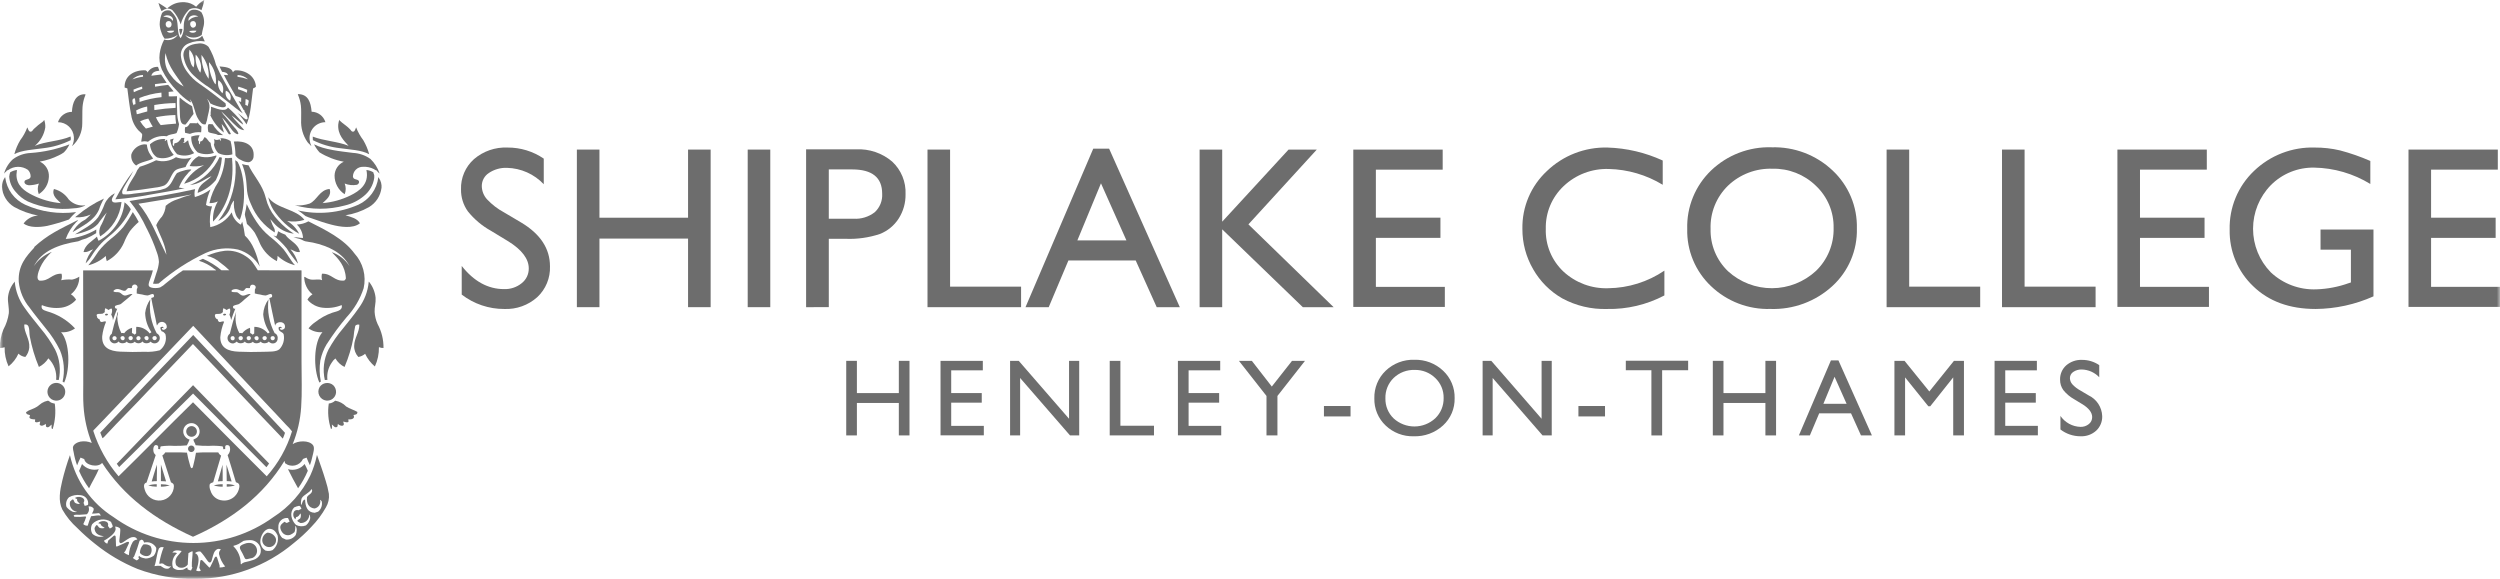 <svg width="393" height="91" viewBox="0 0 393 91" fill="none" xmlns="http://www.w3.org/2000/svg">
<g clip-path="url(#clip0_2080_2620)">
<mask id="mask0_2080_2620" style="mask-type:luminance" maskUnits="userSpaceOnUse" x="0" y="0" width="394" height="91">
<path d="M0.01 0H393.007V90.989H0.01V0Z" fill="white"/>
</mask>
<g mask="url(#mask0_2080_2620)">
<path d="M79.853 37.907L77.157 36.27C75.767 35.498 74.541 34.463 73.546 33.223C72.828 32.218 72.452 31.009 72.472 29.773C72.442 28.881 72.608 27.992 72.959 27.171C73.31 26.349 73.838 25.615 74.504 25.02C75.968 23.763 77.855 23.11 79.783 23.194C81.815 23.182 83.802 23.789 85.479 24.935V28.963C84.736 28.174 83.843 27.54 82.854 27.098C81.864 26.656 80.796 26.414 79.712 26.386C78.698 26.343 77.696 26.625 76.852 27.191C76.509 27.413 76.227 27.717 76.032 28.077C75.837 28.436 75.736 28.839 75.738 29.248C75.749 30.02 76.042 30.761 76.561 31.333C77.328 32.151 78.222 32.84 79.209 33.372L81.921 34.976C84.945 36.78 86.457 39.078 86.457 41.868C86.49 42.77 86.329 43.67 85.985 44.505C85.64 45.34 85.121 46.092 84.461 46.71C83.041 47.984 81.178 48.653 79.27 48.572C76.852 48.581 74.499 47.786 72.582 46.311V41.807C74.498 44.233 76.716 45.447 79.236 45.447C80.243 45.483 81.23 45.153 82.012 44.518C82.363 44.242 82.646 43.889 82.839 43.486C83.031 43.083 83.128 42.642 83.122 42.195C83.122 40.688 82.033 39.257 79.856 37.904" fill="#6D6D6D"/>
<path d="M108.163 23.513H111.713V48.287H108.163V37.505H94.234V48.287H90.684V23.513H94.234V34.224H108.163V23.513Z" fill="#6D6D6D"/>
<path d="M117.539 23.513H121.088V48.287H117.539V23.513Z" fill="#6D6D6D"/>
<path d="M126.719 48.288V23.477H134.579C136.641 23.372 138.666 24.056 140.24 25.393C140.945 26.045 141.499 26.843 141.864 27.731C142.228 28.619 142.395 29.576 142.352 30.535C142.376 31.891 141.998 33.224 141.267 34.366C140.56 35.464 139.525 36.311 138.308 36.786C136.57 37.362 134.742 37.618 132.913 37.539H130.288V48.284L126.719 48.288ZM133.959 26.634H130.286V34.383H134.171C135.37 34.462 136.557 34.099 137.507 33.363C137.907 32.994 138.219 32.541 138.422 32.037C138.624 31.532 138.712 30.989 138.678 30.446C138.678 27.905 137.105 26.633 133.959 26.633" fill="#6D6D6D"/>
<path d="M145.803 23.513H149.353V45.061H160.514V48.288H145.803V23.513Z" fill="#6D6D6D"/>
<path d="M171.858 23.371H174.353L185.467 48.287H181.835L178.531 40.944H167.956L164.858 48.287H161.209L171.858 23.371ZM177.072 37.788L173.073 28.818L169.363 37.788H177.072Z" fill="#6D6D6D"/>
<path d="M202.563 23.513H207.001L196.251 35.271L209.646 48.287H204.803L192.129 36.051V48.287H188.578V23.513H192.129V34.849L202.563 23.513Z" fill="#6D6D6D"/>
<path d="M212.738 23.513H226.79V26.667H216.287V34.222H226.436V37.396H216.288V45.092H227.129V48.246H212.739L212.738 23.513Z" fill="#6D6D6D"/>
<path d="M261.642 42.542V46.443C258.866 47.904 255.764 48.636 252.628 48.571C250.174 48.648 247.743 48.072 245.584 46.904C243.674 45.811 242.092 44.225 241.006 42.311C239.89 40.389 239.308 38.203 239.321 35.981C239.287 34.278 239.613 32.588 240.278 31.02C240.943 29.452 241.932 28.042 243.18 26.883C244.444 25.669 245.936 24.718 247.571 24.085C249.205 23.452 250.949 23.149 252.701 23.194C255.702 23.285 258.654 23.978 261.38 25.234V29.047C258.815 27.487 255.883 26.63 252.881 26.564C251.583 26.522 250.29 26.739 249.076 27.2C247.863 27.661 246.753 28.358 245.81 29.25C244.894 30.111 244.169 31.155 243.684 32.315C243.2 33.475 242.966 34.724 242.998 35.981C242.958 37.23 243.185 38.474 243.662 39.629C244.139 40.785 244.856 41.826 245.766 42.684C246.716 43.565 247.83 44.25 249.044 44.7C250.259 45.151 251.551 45.357 252.845 45.309C255.987 45.266 259.047 44.304 261.646 42.542" fill="#6D6D6D"/>
<path d="M278.505 23.158C280.261 23.104 282.011 23.397 283.654 24.021C285.297 24.645 286.8 25.587 288.077 26.793C289.323 27.956 290.307 29.37 290.966 30.941C291.625 32.512 291.944 34.205 291.901 35.908C291.945 37.608 291.624 39.297 290.958 40.862C290.292 42.426 289.298 43.83 288.042 44.977C285.392 47.4 281.899 48.689 278.309 48.568C276.592 48.619 274.881 48.328 273.277 47.711C271.673 47.095 270.207 46.165 268.967 44.977C267.747 43.822 266.785 42.424 266.141 40.874C265.498 39.323 265.188 37.655 265.232 35.977C265.182 34.268 265.491 32.568 266.139 30.985C266.787 29.403 267.759 27.974 268.993 26.79C270.257 25.582 271.749 24.638 273.382 24.014C275.015 23.389 276.757 23.097 278.505 23.155M278.646 26.524C277.36 26.478 276.078 26.69 274.875 27.147C273.672 27.604 272.573 28.297 271.643 29.186C270.739 30.065 270.027 31.123 269.555 32.293C269.083 33.462 268.861 34.718 268.903 35.978C268.87 37.22 269.097 38.454 269.571 39.603C270.045 40.751 270.754 41.788 271.652 42.645C273.543 44.366 276.012 45.315 278.569 45.306C281.127 45.296 283.588 44.328 285.466 42.592C286.372 41.72 287.087 40.669 287.565 39.505C288.043 38.342 288.274 37.092 288.243 35.835C288.269 34.598 288.035 33.37 287.557 32.229C287.078 31.088 286.366 30.06 285.466 29.211C284.565 28.331 283.498 27.64 282.326 27.178C281.154 26.717 279.902 26.494 278.643 26.524" fill="#6D6D6D"/>
<path d="M296.574 23.513H300.125V45.061H311.286V48.288H296.574V23.513Z" fill="#6D6D6D"/>
<path d="M314.715 23.513H318.265V45.061H329.427V48.288H314.715V23.513Z" fill="#6D6D6D"/>
<path d="M332.857 23.513H346.91V26.667H336.406V34.222H346.555V37.396H336.406V45.092H347.248V48.246H332.857V23.513Z" fill="#6D6D6D"/>
<path d="M364.787 36.087H373.109V46.585C370.251 47.867 367.158 48.543 364.025 48.571C359.92 48.571 356.64 47.373 354.186 44.979C352.99 43.839 352.045 42.462 351.412 40.938C350.778 39.413 350.469 37.772 350.504 36.121C350.459 34.4 350.775 32.689 351.432 31.098C352.089 29.506 353.073 28.07 354.319 26.882C355.587 25.661 357.087 24.705 358.729 24.072C360.372 23.438 362.126 23.14 363.886 23.194C365.224 23.187 366.558 23.338 367.86 23.645C369.486 24.075 371.075 24.629 372.615 25.304V28.922C369.964 27.295 366.925 26.407 363.815 26.35C362.545 26.322 361.282 26.552 360.105 27.028C358.927 27.504 357.859 28.214 356.965 29.117C355.179 30.948 354.18 33.404 354.18 35.962C354.18 38.519 355.179 40.976 356.965 42.807C357.923 43.706 359.05 44.405 360.281 44.865C361.511 45.325 362.821 45.536 364.134 45.485C365.872 45.427 367.59 45.098 369.226 44.51L369.563 44.403V39.243H364.79L364.787 36.087Z" fill="#6D6D6D"/>
<path d="M378.617 23.513H392.67V26.667H382.166V34.222H392.315V37.396H382.166V45.092H393.008V48.246H378.617V23.513Z" fill="#6D6D6D"/>
<path d="M141.296 56.724H142.973V68.448H141.296V63.346H134.704V68.448H133.027V56.724H134.704V61.794H141.296V56.724Z" fill="#6D6D6D"/>
<path d="M147.85 56.724H154.5V58.218H149.529V61.794H154.332V63.296H149.529V66.943H154.658V68.436H147.853L147.85 56.724Z" fill="#6D6D6D"/>
<path d="M168.055 56.724H169.651V68.448H168.206L160.363 59.418V68.448H158.785V56.724H160.145L168.055 65.83V56.724Z" fill="#6D6D6D"/>
<path d="M174.449 56.724H176.126V66.921H181.408V68.449H174.447L174.449 56.724Z" fill="#6D6D6D"/>
<path d="M185.168 56.724H191.818V58.218H186.848V61.794H191.651V63.296H186.848V66.943H191.976V68.436H185.171L185.168 56.724Z" fill="#6D6D6D"/>
<path d="M203.107 56.724H205.146L200.813 62.244V68.446H199.092V62.244L194.76 56.724H196.787L199.927 60.766L203.107 56.724Z" fill="#6D6D6D"/>
<path d="M208.123 63.825H212.306V65.462H208.123V63.825Z" fill="#6D6D6D"/>
<path d="M222.329 56.557C223.16 56.531 223.988 56.67 224.765 56.965C225.543 57.26 226.254 57.706 226.859 58.277C227.448 58.827 227.914 59.496 228.226 60.24C228.538 60.984 228.689 61.785 228.668 62.591C228.689 63.396 228.537 64.195 228.222 64.936C227.907 65.676 227.437 66.341 226.843 66.884C225.589 68.031 223.935 68.641 222.236 68.583C221.423 68.608 220.613 68.47 219.854 68.178C219.095 67.886 218.402 67.446 217.815 66.884C217.238 66.338 216.782 65.676 216.478 64.943C216.173 64.209 216.027 63.42 216.047 62.626C216.024 61.817 216.17 61.012 216.477 60.263C216.783 59.514 217.243 58.838 217.828 58.278C218.425 57.706 219.132 57.259 219.905 56.964C220.677 56.669 221.502 56.529 222.329 56.557ZM222.396 58.153C221.788 58.131 221.181 58.231 220.612 58.447C220.044 58.663 219.524 58.991 219.084 59.411C218.656 59.827 218.319 60.328 218.095 60.882C217.872 61.436 217.767 62.03 217.786 62.627C217.771 63.214 217.879 63.798 218.103 64.341C218.327 64.885 218.662 65.375 219.087 65.781C219.982 66.596 221.15 67.045 222.36 67.041C223.571 67.036 224.735 66.578 225.624 65.756C226.053 65.344 226.391 64.846 226.618 64.296C226.844 63.745 226.953 63.154 226.939 62.559C226.951 61.973 226.84 61.392 226.613 60.852C226.387 60.312 226.05 59.825 225.624 59.423C225.198 59.007 224.693 58.679 224.138 58.461C223.583 58.243 222.991 58.138 222.395 58.152" fill="#6D6D6D"/>
<path d="M242.338 56.724H243.933V68.448H242.489L234.646 59.418V68.448H233.068V56.724H234.428L242.338 65.83V56.724Z" fill="#6D6D6D"/>
<path d="M248.127 63.825H252.309V65.462H248.127V63.825Z" fill="#6D6D6D"/>
<path d="M255.578 56.706H265.376V58.2H261.288V68.451H259.6V58.2H255.578V56.706Z" fill="#6D6D6D"/>
<path d="M277.522 56.724H279.198V68.448H277.522V63.346H270.931V68.448H269.254V56.724H270.931V61.794H277.522V56.724Z" fill="#6D6D6D"/>
<path d="M287.82 56.657H289.003L294.264 68.448H292.544L290.981 64.974H285.977L284.511 68.448H282.785L287.82 56.657ZM290.286 63.48L288.392 59.234L286.636 63.48H290.286Z" fill="#6D6D6D"/>
<path d="M307.162 56.724H308.733V68.448H307.045V59.325L303.439 63.86H303.128L299.479 59.325V68.448H297.803V56.724H299.393L303.29 61.539L307.162 56.724Z" fill="#6D6D6D"/>
<path d="M313.547 56.724H320.197V58.218H315.224V61.794H320.027V63.296H315.224V66.943H320.352V68.436H313.547V56.724Z" fill="#6D6D6D"/>
<path d="M327.338 63.536L326.062 62.761C325.404 62.396 324.824 61.906 324.353 61.319C324.013 60.844 323.835 60.272 323.845 59.687C323.831 59.265 323.91 58.844 324.076 58.456C324.242 58.067 324.492 57.719 324.807 57.438C325.499 56.843 326.392 56.534 327.304 56.574C328.266 56.569 329.206 56.856 330 57.398V59.304C329.648 58.931 329.225 58.631 328.757 58.422C328.289 58.213 327.783 58.098 327.271 58.085C326.791 58.065 326.317 58.198 325.919 58.465C325.756 58.57 325.622 58.714 325.53 58.884C325.438 59.054 325.389 59.245 325.39 59.439C325.397 59.804 325.537 60.155 325.784 60.424C326.147 60.812 326.57 61.138 327.038 61.389L328.32 62.148C328.943 62.443 329.473 62.903 329.851 63.478C330.23 64.053 330.443 64.722 330.467 65.41C330.483 65.837 330.406 66.263 330.243 66.658C330.08 67.053 329.834 67.409 329.522 67.701C328.851 68.304 327.969 68.621 327.067 68.582C325.922 68.587 324.809 68.212 323.902 67.514V65.382C324.253 65.898 324.722 66.322 325.269 66.621C325.817 66.921 326.427 67.086 327.051 67.105C327.528 67.121 327.994 66.966 328.365 66.666C328.531 66.535 328.665 66.368 328.756 66.177C328.847 65.986 328.893 65.777 328.89 65.566C328.89 64.853 328.375 64.176 327.345 63.535" fill="#6D6D6D"/>
<path d="M27.096 1.588C27.682 2.24 28.13 3.004 28.414 3.833C28.638 2.935 29.107 2.116 29.769 1.468C30.07 1.325 30.403 1.263 30.736 1.287C31.068 1.31 31.389 1.419 31.667 1.603C31.866 1.083 32.016 0.546 32.114 -0.001H32.076C31.607 0.283 31.188 0.643 30.836 1.064C30.32 0.635 29.683 0.379 29.014 0.329C28.093 0.277 27.187 0.574 26.476 1.161C26.407 1.221 26.279 1.3 26.321 1.358C26.599 1.34 26.874 1.422 27.096 1.591" fill="#6D6D6D"/>
<path d="M26.262 1.337C25.812 1.041 25.39 0.725 24.906 0.465C25.03 0.906 25.192 1.334 25.39 1.747C25.655 1.561 25.95 1.423 26.262 1.34" fill="#6D6D6D"/>
<path d="M30.506 6.197C30.238 6.202 29.972 6.141 29.732 6.019C29.493 5.898 29.287 5.719 29.132 5.5C29.509 5.766 29.958 5.908 30.42 5.908C30.881 5.908 31.331 5.766 31.708 5.5C31.765 5.122 31.842 4.746 31.94 4.376C32.071 3.969 32.113 3.538 32.063 3.113C32.013 2.687 31.872 2.278 31.649 1.912C31.294 1.629 30.844 1.49 30.39 1.525C29.835 1.582 29.62 1.929 29.383 2.319C29.11 2.759 28.945 3.257 28.899 3.772C28.866 4.068 28.899 4.364 28.879 4.682C28.818 5.153 28.652 5.604 28.394 6.003C27.784 5.307 28.093 3.812 27.716 2.886C27.482 2.433 27.167 2.026 26.786 1.685C26.555 1.608 26.306 1.602 26.071 1.667C25.836 1.733 25.626 1.867 25.469 2.053C25.235 2.619 25.11 3.223 25.101 3.835C25.121 4.26 25.213 4.679 25.372 5.074C25.479 5.437 25.65 5.779 25.876 6.083C26.611 6.097 27.333 5.888 27.947 5.483C27.718 5.819 27.387 6.071 27.003 6.204C26.619 6.336 26.202 6.341 25.815 6.219C25.447 6.906 25.205 7.653 25.099 8.426C24.984 9.281 25.105 10.151 25.448 10.943C26.071 12.215 26.903 13.373 27.909 14.37C28.445 14.983 29.065 15.517 29.749 15.958C29.831 16.032 29.935 16.079 30.045 16.093C29.984 15.915 29.913 15.741 29.832 15.571C30.532 16.306 30.579 17.838 31.168 18.708C31.412 19.069 31.738 19.682 32.33 19.541C32.488 19.128 32.598 18.698 32.659 18.26C32.78 17.815 32.87 17.362 32.931 16.905C32.963 16.419 32.823 15.938 32.536 15.545C32.767 15.725 32.943 15.966 33.04 16.242C33.352 16.414 33.683 16.551 34.026 16.649C34.477 16.781 35.277 17.068 35.517 16.649C35.505 16.507 35.462 16.395 35.459 16.242C34.167 15.247 32.819 14.179 31.317 13.144C30.607 12.662 29.985 12.06 29.479 11.367C28.893 10.617 28.531 9.718 28.432 8.773C28.395 8.348 28.5 7.923 28.733 7.566C28.965 7.208 29.311 6.939 29.715 6.801C30.497 6.47 31.357 6.369 32.195 6.511C32.058 6.216 31.934 5.906 31.788 5.624C31.626 5.805 31.429 5.951 31.208 6.051C30.987 6.151 30.748 6.204 30.505 6.206M29.751 4.88C30.122 4.82 30.499 4.801 30.874 4.822C30.803 5.265 29.834 5.234 29.751 4.88ZM30.235 3.332C30.793 3.172 30.998 3.966 30.642 4.241C30.011 4.734 29.539 3.482 30.235 3.332ZM31.165 2.615C30.878 2.606 30.591 2.661 30.327 2.775C30.062 2.888 29.826 3.059 29.635 3.273C29.519 2.42 30.639 2.189 31.165 2.615ZM25.663 2.635C26.156 2.169 27.301 2.425 27.194 3.255C27.119 3.281 26.982 3.042 26.884 2.964C26.516 2.741 26.093 2.626 25.663 2.633M26.07 3.601C26.152 3.483 26.221 3.352 26.399 3.33C27.021 3.15 27.188 4.158 26.651 4.315C26.284 4.425 25.951 4.118 26.07 3.599M26.245 4.9C26.62 4.817 27.005 4.79 27.388 4.821C27.289 5.226 26.42 5.264 26.245 4.899M28.86 13.593C28.076 13.19 27.4 12.606 26.888 11.888C26.484 11.417 26.196 10.859 26.044 10.258C25.893 9.657 25.883 9.028 26.016 8.423C26.011 8.392 26.035 8.389 26.036 8.364C26.471 10.602 27.849 12 28.864 13.589" fill="#6D6D6D"/>
<path d="M28.162 4.57C28.196 4.899 28.268 5.224 28.375 5.538C28.552 5.238 28.653 4.9 28.671 4.552C28.504 4.515 28.331 4.522 28.167 4.572" fill="#6D6D6D"/>
<path d="M31.122 6.855C29.975 6.935 28.76 7.456 28.835 8.752C28.995 9.916 29.541 10.992 30.386 11.808C31.183 12.563 32.052 13.238 32.981 13.822C34.865 15.202 36.509 16.608 38.154 17.829C37.219 16.196 36.257 14.622 35.269 12.814C34.777 11.964 34.337 11.084 33.951 10.181C33.702 9.193 33.31 8.248 32.788 7.373C32.573 7.159 32.309 7 32.019 6.909C31.729 6.818 31.422 6.797 31.122 6.85M30.431 10.606C30.197 10.389 30.035 10.105 29.967 9.793C29.743 9.173 29.675 8.508 29.769 7.856V7.798C30.115 8.168 30.358 8.622 30.474 9.114C30.59 9.607 30.575 10.121 30.431 10.606ZM35.507 14.266C35.659 14.316 35.798 14.398 35.915 14.506C36.032 14.614 36.125 14.745 36.187 14.892C36.25 15.039 36.28 15.197 36.276 15.356C36.273 15.515 36.235 15.672 36.166 15.816C35.896 15.671 35.683 15.439 35.563 15.157C35.444 14.875 35.424 14.561 35.507 14.266ZM34.324 12.6C34.652 12.819 34.896 13.144 35.016 13.52C35.136 13.896 35.124 14.302 34.983 14.67C34.695 14.417 34.482 14.091 34.366 13.727C34.25 13.362 34.236 12.973 34.324 12.6ZM32.85 9.759C33.265 10.235 33.575 10.793 33.758 11.397C33.942 12.001 33.995 12.637 33.916 13.264C33.808 13.191 33.721 13.09 33.664 12.973C33.131 12.007 32.851 10.922 32.849 9.819L32.85 9.759ZM31.688 8.655C32.532 9.707 32.929 11.049 32.792 12.391C32.043 11.297 31.651 9.999 31.669 8.673C31.669 8.639 31.687 8.634 31.688 8.655ZM31.516 11.385C31.457 11.428 31.392 11.286 31.341 11.21C30.877 10.444 30.673 9.547 30.761 8.655C30.773 8.638 30.779 8.617 30.779 8.596C31.135 8.956 31.391 9.403 31.52 9.892C31.649 10.382 31.648 10.896 31.516 11.385Z" fill="#6D6D6D"/>
<path d="M35.854 11.812C35.624 11.812 35.43 11.771 35.195 11.772C35.742 12.866 36.423 13.993 37.036 15.083C37.339 15.166 37.636 15.269 37.924 15.393C37.924 15.613 37.891 15.798 37.904 16.031C37.777 15.984 37.643 15.945 37.517 15.895C37.761 16.369 38.051 16.795 38.292 17.275C38.34 17.317 38.412 17.336 38.447 17.391C38.447 17.471 38.414 17.482 38.447 17.545C38.536 17.689 39.251 18.728 38.757 18.766C38.529 18.784 38.207 18.425 38.021 18.282C37.758 18.08 37.547 17.92 37.322 17.74C37.866 18.292 38.347 18.902 38.757 19.56C39.427 18.003 39.509 15.859 39.783 13.905C39.942 13.818 40.132 13.763 40.229 13.615C40.209 13.245 40.109 12.883 39.935 12.556C39.761 12.228 39.518 11.942 39.222 11.718C38.573 11.242 37.778 11.009 36.974 11.059C36.974 11.082 36.944 11.081 36.917 11.079C36.793 11.146 36.69 11.246 36.621 11.369C36.382 10.595 35.438 10.524 34.51 10.44C34.622 10.747 34.783 11.005 34.916 11.292C35.365 11.328 35.741 11.436 35.846 11.815M37.408 14.018C37.429 13.884 37.441 13.748 37.447 13.612C37.931 13.743 38.404 13.911 38.861 14.116C38.84 14.27 38.828 14.425 38.823 14.58C38.367 14.357 37.894 14.169 37.408 14.018ZM39.113 15.839C39.077 16.129 39.011 16.415 38.915 16.691C38.874 16.635 38.822 16.589 38.762 16.555C38.702 16.521 38.635 16.5 38.566 16.494C38.558 16.169 38.607 15.902 38.606 15.584C38.702 15.59 38.797 15.616 38.883 15.659C38.97 15.703 39.047 15.763 39.11 15.836M37.346 11.792C37.96 11.806 38.547 12.048 38.993 12.47C38.453 12.279 37.894 12.143 37.327 12.063C37.326 11.972 37.333 11.882 37.346 11.792Z" fill="#6D6D6D"/>
<path d="M47.342 18.821C47.268 20.067 47.615 21.302 48.328 22.326C48.419 22.447 48.523 22.557 48.638 22.655C48.737 22.754 48.865 22.943 48.948 22.927C48.799 22.637 48.707 22.321 48.676 21.997C48.635 21.647 48.668 21.292 48.773 20.956C48.879 20.619 49.055 20.309 49.289 20.046C49.523 19.782 49.811 19.571 50.133 19.427C50.454 19.283 50.803 19.208 51.156 19.208C51.015 18.74 50.729 18.328 50.339 18.032C49.949 17.737 49.475 17.572 48.986 17.562C48.86 16.062 48.442 14.82 46.875 14.793C46.852 14.801 46.832 14.814 46.816 14.832C47.065 15.399 47.228 15.999 47.301 16.613C47.371 17.303 47.339 18.056 47.339 18.82" fill="#6D6D6D"/>
<path d="M28.259 15.335C28.259 15.315 28.234 15.32 28.239 15.355C28.215 15.697 28.209 16.039 28.22 16.381C28.22 16.715 28.239 17.071 28.259 17.388C28.315 18.31 28.178 19.666 29.169 19.576C29.637 19.068 29.982 18.439 30.428 17.911C30.347 17.509 30.261 17.111 30.196 16.691C29.499 16.317 28.849 15.862 28.259 15.335Z" fill="#6D6D6D"/>
<path d="M33.063 18.124C33.551 19.182 34.281 20.111 35.194 20.836C35.116 20.358 34.882 19.935 34.845 19.48C35.175 19.858 35.467 20.267 35.717 20.701C35.845 20.907 35.978 21.275 36.299 21.049C35.879 20.152 35.307 19.408 34.923 18.474C35.268 18.843 35.591 19.231 35.892 19.636C36.303 20.175 36.652 20.895 37.346 21.109C37.402 21.077 37.449 21.03 37.481 20.974C37.343 20.623 37.131 20.305 36.86 20.043C36.378 19.475 35.911 18.918 35.446 18.358C35.188 18.107 34.967 17.82 34.788 17.507C35.655 18.282 36.409 19.193 37.287 19.947C37.583 20.244 37.974 20.429 38.392 20.469C38.133 20.088 37.702 19.71 37.384 19.326C37.019 18.964 36.689 18.568 36.398 18.144C37.056 18.576 37.553 19.171 38.219 19.596C38.212 19.441 38.111 19.381 38.083 19.247C37.404 18.402 36.652 17.618 35.837 16.904C35.374 17.721 33.819 16.977 33.163 16.769C33.24 17.197 33.058 17.61 33.123 18.027C33.142 18.098 33.025 18.036 33.065 18.126" fill="#6D6D6D"/>
<path d="M49.163 21.475C49.155 21.662 49.162 21.85 49.183 22.037C50.519 22.704 51.962 23.13 53.446 23.295C55.074 23.526 56.799 23.571 58.038 24.244C57.827 23.47 57.514 22.728 57.108 22.037C56.641 21.421 56.262 20.743 55.983 20.023C55.847 20.283 55.813 20.682 55.499 20.7C55.262 20.714 55.188 20.503 55.053 20.351C54.622 19.858 53.84 19.398 53.426 18.976C53.401 18.936 53.372 18.901 53.348 18.86C53.348 18.848 53.348 18.837 53.329 18.84C53.257 19.074 53.205 19.314 53.174 19.556C53.057 21.181 54.075 22.124 54.801 22.926C53.136 22.228 50.856 22.149 49.163 21.473" fill="#6D6D6D"/>
<path d="M11.112 22.036C11.147 21.843 11.14 21.645 11.093 21.455C9.44 22.18 7.12 22.225 5.471 22.927C6.352 22.197 6.937 21.171 7.117 20.041C7.138 19.648 7.085 19.255 6.962 18.88C6.962 18.869 6.962 18.857 6.943 18.861C6.885 18.939 6.82 19.009 6.768 19.093C6.246 19.454 5.754 19.855 5.295 20.294C5.156 20.44 5.054 20.707 4.793 20.701C4.447 20.652 4.442 20.263 4.289 20.024C4.022 20.746 3.65 21.425 3.184 22.038C2.773 22.72 2.46 23.456 2.254 24.226C3.458 23.594 5.206 23.529 6.826 23.296C8.316 23.13 9.765 22.704 11.108 22.038" fill="#6D6D6D"/>
<path d="M31.03 19.228C31.035 19.28 31.028 19.333 31.01 19.383C30.633 19.373 30.265 19.354 29.867 19.363C29.679 19.646 29.542 19.98 29.092 20.002C29.045 20.29 29.045 20.585 29.092 20.873C29.322 20.954 29.618 20.972 29.849 21.048C30.406 20.816 31.012 20.729 31.612 20.795C31.672 20.539 31.628 20.178 31.67 19.908C31.426 19.714 31.211 19.485 31.031 19.23" fill="#6D6D6D"/>
<path d="M32.753 20.738C33.148 21.01 33.875 20.947 34.265 21.222C34.547 21.204 34.874 21.247 35.079 21.242C34.395 20.821 33.829 20.235 33.432 19.537C33.204 19.545 33.037 19.493 32.812 19.499C32.578 19.78 32.676 20.346 32.753 20.738Z" fill="#6D6D6D"/>
<path d="M32.152 21.552C31.969 21.814 31.919 22.21 31.493 22.23C31.448 22.368 31.428 22.512 31.436 22.656C31.192 22.647 31.306 22.346 31.262 22.192C31.262 22.183 31.193 22.148 31.184 22.134C31.023 21.884 31.323 21.477 31.381 21.262C30.932 21.251 30.485 21.323 30.063 21.476C30.044 21.938 30.124 22.397 30.298 22.825C30.472 23.252 30.736 23.638 31.071 23.954C31.884 24.299 32.797 24.327 33.629 24.032C33.336 23.55 33.157 23.006 33.105 22.444C32.706 22.23 32.606 21.717 32.155 21.557" fill="#6D6D6D"/>
<path d="M26.744 21.958C26.865 22.816 27.251 23.615 27.849 24.243C28.281 24.409 28.743 24.479 29.205 24.449C29.666 24.419 30.116 24.289 30.523 24.069C30.01 23.509 29.679 22.807 29.573 22.055C29.347 22.122 29.132 22.568 28.778 22.442C28.852 22.367 28.948 22.316 28.991 22.21C28.852 22.07 28.975 21.865 28.991 21.668C28.843 21.694 28.692 21.694 28.545 21.668C28.275 22.042 28.052 22.466 27.46 22.52C27.35 22.61 27.383 22.808 27.362 22.946C26.982 22.868 27.252 22.42 27.148 22.191C27.191 22.049 27.25 21.912 27.323 21.784C27.125 21.826 26.931 21.885 26.742 21.958" fill="#6D6D6D"/>
<path d="M34.285 24.049C34.978 24.408 35.784 24.484 36.532 24.262C36.514 23.556 36.417 22.855 36.242 22.171C35.759 21.857 35.19 21.701 34.614 21.725C34.732 21.77 34.776 22.072 34.692 22.189C34.66 22.074 34.591 21.972 34.495 21.9C34.359 21.972 34.207 22.007 34.053 22C33.9 21.993 33.751 21.945 33.623 21.86C33.682 22.001 33.712 22.151 33.712 22.304C33.712 22.456 33.682 22.607 33.623 22.747C33.724 23.23 33.952 23.678 34.282 24.044" fill="#6D6D6D"/>
<path d="M25.973 21.861C25.537 21.826 25.098 21.883 24.684 22.026C24.271 22.169 23.892 22.396 23.57 22.693C23.609 23.12 23.734 23.535 23.938 23.913C24.114 24.252 24.374 24.538 24.695 24.745C25.134 24.875 25.596 24.906 26.048 24.835C26.5 24.765 26.932 24.595 27.31 24.338C26.721 23.679 26.355 22.851 26.264 21.972C26.072 21.972 26.067 22.147 25.915 22.185C25.86 22.024 26.04 21.903 25.973 21.856" fill="#6D6D6D"/>
<path d="M39.128 25.501C39.337 25.45 39.522 25.331 39.656 25.163C39.789 24.994 39.862 24.786 39.863 24.571C40.03 22.782 38.483 22.1 36.764 22.248C36.925 22.966 37.01 23.699 37.016 24.435C37.221 24.763 37.527 25.015 37.888 25.152C38.26 25.383 38.69 25.505 39.128 25.501Z" fill="#6D6D6D"/>
<path d="M23.088 22.733C22.93 22.696 22.766 22.683 22.604 22.694C22.163 22.746 21.746 22.921 21.401 23.198C21.055 23.475 20.794 23.845 20.647 24.263C20.597 24.598 20.641 24.94 20.774 25.251C20.908 25.562 21.125 25.83 21.403 26.024C22.085 25.449 23.267 25.37 24.076 24.921C23.838 24.629 23.624 24.318 23.437 23.991C23.239 23.598 23.121 23.171 23.089 22.732" fill="#6D6D6D"/>
<path d="M49.397 22.694C49.385 22.694 49.374 22.694 49.378 22.714C49.606 23.162 49.892 23.579 50.23 23.953C51.399 24.677 52.694 25.177 54.047 25.424C53.623 25.61 53.262 25.913 53.005 26.297C52.748 26.681 52.605 27.131 52.594 27.593C52.591 28.177 52.734 28.753 53.012 29.267C53.289 29.781 53.692 30.218 54.182 30.536C54.401 29.996 54.401 29.392 54.182 28.852C54.789 29.099 55.455 29.167 56.1 29.049C56.19 29.019 56.269 28.965 56.331 28.893C56.392 28.822 56.433 28.735 56.448 28.642C56.469 28.062 55.568 28.361 55.498 27.827C55.498 27.809 55.483 27.805 55.479 27.789C55.476 27.581 55.516 27.374 55.595 27.181C55.674 26.989 55.792 26.814 55.94 26.668C56.088 26.521 56.264 26.406 56.458 26.329C56.652 26.253 56.859 26.216 57.068 26.221C57.65 26.188 58.231 26.308 58.753 26.57C58.906 26.651 59.03 26.78 59.199 26.782C59.227 26.89 59.343 26.968 59.432 27.054C59.52 27.139 59.593 27.278 59.664 27.251C59.378 26.39 58.886 25.612 58.23 24.984C57.422 24.412 56.468 24.082 55.479 24.034C53.342 23.764 51.015 23.53 49.395 22.699" fill="#6D6D6D"/>
<path d="M28.938 28.891C29.993 28.588 30.976 28.072 31.826 27.377C32.675 26.681 33.374 25.819 33.879 24.844C33.935 24.729 34.054 24.602 34.014 24.456C34.014 24.444 34.014 24.434 33.995 24.436C33.699 24.499 33.47 24.596 33.181 24.65C32.53 24.768 31.861 24.735 31.225 24.552C30.588 24.889 30.088 25.437 29.81 26.101C30.568 26.206 31.339 26.16 32.079 25.966C30.759 26.598 29.664 27.618 28.941 28.89" fill="#6D6D6D"/>
<path d="M31.068 30.324C32.18 29.908 33.167 29.215 33.935 28.31C34.475 27.207 34.797 26.011 34.885 24.787C34.766 24.751 34.633 24.728 34.517 24.688C33.598 26.702 31.93 28.279 29.867 29.084C31.325 28.96 32.179 28.129 33.258 27.689C32.504 28.543 31.228 28.873 31.068 30.324Z" fill="#6D6D6D"/>
<path d="M24.384 29.49C24.875 29.445 25.357 29.334 25.818 29.161C26.59 28.755 26.804 27.66 27.368 26.973C27.773 26.48 28.497 26.458 29.17 26.256C29.377 25.768 29.651 25.312 29.985 24.901C30.018 24.862 30.122 24.831 30.084 24.766C29.294 25.029 28.438 25.008 27.662 24.707C27.211 25.016 26.697 25.219 26.157 25.303C25.618 25.386 25.066 25.348 24.543 25.192C23.715 25.607 22.853 25.95 21.967 26.218C21.831 26.386 21.726 26.583 21.579 26.741C21.106 27.94 20.227 28.734 19.893 30.072C21.397 29.931 22.896 29.738 24.387 29.491" fill="#6D6D6D"/>
<path d="M33.491 34.835C35.497 32.79 36.852 29.434 36.494 25.133C36.486 25.035 36.527 24.851 36.395 24.804C36.057 24.866 35.711 24.879 35.369 24.843C35.277 26.144 34.928 27.414 34.342 28.579C33.654 29.593 33.174 30.732 32.928 31.931C33.382 31.947 33.834 31.854 34.245 31.66C33.677 32.617 33.414 33.724 33.491 34.835Z" fill="#6D6D6D"/>
<path d="M37.075 33.75C37.195 34.078 37.411 34.361 37.694 34.564C38.711 32.047 38.555 27.619 37.346 25.443C37.231 25.344 37.101 25.262 36.978 25.172C37.251 27.835 36.739 30.521 35.506 32.898C35.151 33.539 34.749 34.154 34.305 34.737C35.16 34.315 35.829 33.592 36.184 32.707C36.235 32.425 36.34 32.156 36.493 31.913C36.592 31.804 36.668 31.573 36.784 31.545C36.706 32.294 36.806 33.05 37.074 33.752" fill="#6D6D6D"/>
<path d="M38.043 25.792C38.308 26.413 38.497 27.063 38.605 27.729C38.738 28.457 38.768 29.213 38.838 30.014C38.93 30.74 39.14 31.446 39.458 32.105C40.197 33.941 41.499 35.494 43.178 36.541C43.3 35.995 42.971 35.703 42.81 35.302C42.692 35.006 42.607 34.732 42.481 34.45C42.673 34.64 42.855 34.84 43.023 35.051C43.831 35.995 44.967 36.597 46.201 36.735C45.306 36.169 44.492 35.485 43.779 34.702C43.008 33.928 42.413 32.996 42.035 31.971C41.838 31.38 41.715 30.799 41.513 30.268C40.903 28.669 39.784 27.472 39.072 25.988C38.724 25.958 38.379 25.892 38.045 25.791" fill="#6D6D6D"/>
<path d="M1.601 27.09C1.522 27.309 1.469 27.536 1.445 27.768C1.506 28.662 1.869 29.51 2.474 30.171C2.997 30.805 3.651 31.32 4.39 31.679C6.667 32.674 9.169 33.041 11.636 32.744C12.197 32.726 12.75 32.602 13.264 32.376C13.312 32.345 13.414 32.332 13.38 32.278C12.908 32.342 12.427 32.292 11.978 32.131C11.53 31.97 11.126 31.704 10.803 31.354C10.26 30.535 9.431 29.948 8.478 29.709C8.071 30.793 9.101 31.432 9.563 31.936C8.011 31.801 6.499 31.372 5.107 30.672C3.877 30.054 2.588 29.2 2.588 27.457C2.588 27.205 2.675 26.887 2.666 26.722C2.289 26.765 1.925 26.891 1.601 27.09Z" fill="#6D6D6D"/>
<path d="M54.221 32.298C55.318 32.042 56.34 31.532 57.204 30.808C58.09 30.101 58.672 29.083 58.831 27.961C58.841 27.832 58.841 27.703 58.831 27.574C58.81 27.377 58.678 27.231 58.696 27.09C58.36 26.886 57.983 26.761 57.592 26.722C57.592 26.743 57.599 26.764 57.611 26.78C58.053 28.942 56.476 30.041 55.112 30.711C53.736 31.389 52.244 31.803 50.715 31.931C51.248 31.39 52.171 30.819 51.819 29.704C50.221 29.833 49.84 31.488 48.663 32.008C47.927 32.25 47.15 32.342 46.377 32.279C48.944 32.988 51.654 32.994 54.224 32.298" fill="#6D6D6D"/>
<path d="M2.221 32.53C3.393 33.18 4.662 33.638 5.979 33.885C5.533 33.912 5.098 34.037 4.706 34.252C4.314 34.466 3.974 34.764 3.71 35.124C4.535 35.815 6.194 35.753 7.411 35.512C8.572 35.241 9.717 34.905 10.84 34.505C11.149 34.139 11.478 33.789 11.826 33.46C11.855 33.433 12.011 33.361 11.925 33.343C9.214 33.71 6.455 33.307 3.962 32.182C3.117 31.796 2.385 31.199 1.835 30.45C1.286 29.701 0.938 28.824 0.823 27.902C0.823 27.89 0.823 27.88 0.804 27.883C0.804 27.871 0.804 27.86 0.785 27.863C0.474 28.298 0.305 28.818 0.301 29.353C0.34 29.998 0.535 30.624 0.869 31.177C1.203 31.73 1.666 32.194 2.219 32.529" fill="#6D6D6D"/>
<path d="M23.085 35.958C23.706 37.169 24.238 38.425 24.674 39.714C24.852 40.186 24.956 40.682 24.984 41.186C24.931 41.789 24.794 42.383 24.576 42.948C24.405 43.502 24.228 44.038 24.054 44.593C24.344 44.63 24.638 44.624 24.926 44.574C27.162 42.644 29.65 41.029 32.322 39.771C33.919 39.05 35.705 38.86 37.417 39.229C38.864 39.642 40.093 40.6 40.847 41.901C40.353 39.996 39.762 38.188 38.502 37.041C38.41 36.303 38.267 35.572 38.076 34.853C38.019 35.014 37.947 35.169 37.863 35.318C37.499 35.117 37.183 34.839 36.936 34.505C36.688 34.171 36.516 33.788 36.429 33.381C36.056 33.977 35.564 34.491 34.984 34.891C34.404 35.29 33.749 35.567 33.058 35.704C32.907 34.607 33 33.489 33.33 32.432C32.998 32.471 32.663 32.396 32.38 32.219C32.503 31.376 32.745 30.555 33.097 29.779C32.349 30.317 31.515 30.723 30.631 30.98C30.545 30.57 30.558 30.145 30.67 29.741H30.631C27.347 30.499 23.835 31.03 20.363 31.6C21.456 32.926 22.369 34.391 23.076 35.957M30.04 30.614C29.308 30.805 28.59 31.044 27.889 31.331C27.209 31.536 26.58 31.886 26.048 32.357C26.003 32.959 25.803 33.539 25.467 34.041C25.09 34.44 24.782 34.898 24.556 35.397C25.085 36.952 25.937 38.182 26.164 40.044C24.77 37.313 23.663 34.192 21.767 32.028C24.562 31.601 27.307 31.123 30 30.594C30.037 30.587 30.07 30.607 30.039 30.614" fill="#6D6D6D"/>
<path d="M47.034 36.753C46.609 35.912 45.95 35.213 45.136 34.739C46.041 34.897 46.97 34.837 47.848 34.565C46.578 32.833 43.416 32.824 42.17 31.002C42.321 31.685 42.583 32.339 42.945 32.937C43.97 34.528 45.376 35.839 47.034 36.753Z" fill="#6D6D6D"/>
<path d="M40.329 34.874C39.742 33.996 39.23 33.069 38.798 32.105C38.798 32.093 38.798 32.082 38.779 32.086C38.736 32.344 38.691 32.657 38.643 32.937C38.572 33.191 38.521 33.45 38.488 33.712C38.523 33.963 38.582 34.209 38.663 34.449C38.719 34.693 38.774 34.934 38.818 35.204C39.286 35.616 39.702 36.084 40.057 36.597C40.379 37.173 40.663 37.768 40.91 38.38C41.468 39.531 42.386 40.469 43.525 41.052C43.597 40.78 43.636 40.501 43.64 40.22C44.408 40.939 45.349 41.446 46.372 41.691C45.671 40.938 45.224 40.005 44.59 39.212C43.915 38.453 43.169 37.76 42.362 37.142C41.579 36.488 40.894 35.724 40.329 34.874Z" fill="#6D6D6D"/>
<path d="M11.791 51.622C10.596 50.335 9.067 49.403 7.374 48.931C6.873 48.761 6.388 48.627 6.579 47.962C7.545 48.36 8.599 48.501 9.636 48.369C10.54 48.249 11.367 47.801 11.961 47.111C11.76 46.767 11.482 46.475 11.147 46.259C11.569 45.933 11.907 45.512 12.136 45.031C12.365 44.55 12.478 44.023 12.465 43.49C12.118 43.718 11.729 43.876 11.322 43.955C10.752 43.905 10.177 43.938 9.617 44.054C9.75 43.728 9.77 43.367 9.675 43.028C8.111 42.974 7.769 44.247 6.187 44.112C5.72 43.9 5.923 43.156 6.071 42.68C6.348 41.845 6.789 41.074 7.369 40.413C7.546 40.225 7.743 39.966 7.931 39.793C7.992 39.736 8.119 39.694 8.086 39.618C6.961 40.068 5.996 40.843 5.315 41.845C6.555 39.456 9.162 38.438 12.29 37.934C12.69 37.749 13.105 37.6 13.53 37.488C14.085 37.262 14.617 36.983 15.119 36.655C15.111 36.461 15.117 36.267 15.139 36.075C13.678 36.947 12.031 37.457 10.334 37.565C10.689 36.574 11.251 35.67 11.981 34.911C12.07 34.824 12.276 34.692 12.252 34.64C12.218 34.634 12.183 34.633 12.149 34.64C12.115 34.647 12.083 34.66 12.055 34.68C10.89 35.292 9.667 35.848 8.529 36.519C7.415 37.159 6.376 37.919 5.429 38.786C5.353 38.837 5.409 38.904 5.351 38.961C4.137 40.292 2.803 41.731 2.948 44.305C3.1 45.792 3.691 47.2 4.645 48.35C5.471 49.497 6.355 50.547 7.164 51.584C8.058 52.649 8.82 53.82 9.432 55.069C10.074 56.627 10.217 58.345 9.839 59.987C9.938 60.026 9.993 60.104 10.092 60.142C11.059 57.982 10.99 53.797 9.608 52.221C10.386 52.293 11.164 52.08 11.796 51.621" fill="#6D6D6D"/>
<path d="M3.809 51.023C4.786 50.826 4.541 52.134 4.681 52.864C4.984 54.518 5.465 56.134 6.115 57.685C6.724 57.376 7.239 56.907 7.604 56.329C8.048 56.766 8.388 57.297 8.6 57.883C8.812 58.469 8.889 59.094 8.827 59.714C8.963 59.709 9.1 59.716 9.234 59.734C9.588 58.128 9.39 56.45 8.672 54.971C8.023 53.77 7.251 52.641 6.366 51.601C5.535 50.542 4.661 49.524 3.886 48.406C2.994 47.201 2.451 45.774 2.317 44.281C2.317 44.269 2.317 44.258 2.297 44.261C2.298 44.282 2.292 44.303 2.278 44.319C1.7 45.005 1.342 45.848 1.252 46.74C1.197 47.551 1.449 48.36 1.387 49.238C1.258 50.134 0.969 51 0.534 51.794C0.146 52.713 -0.033 53.706 0.01 54.703C0.253 54.699 0.495 54.66 0.727 54.587C0.702 55.621 0.915 56.648 1.347 57.588C2.019 57.06 2.551 56.374 2.897 55.593C3.192 55.88 3.573 56.064 3.982 56.116C4.329 55.705 4.545 55.199 4.602 54.663C4.709 53.256 3.781 52.333 3.807 51.023" fill="#6D6D6D"/>
<path d="M59.354 50.926C59.086 50.327 58.928 49.684 58.89 49.029C58.857 48.282 59.096 47.64 59.045 46.822C58.954 45.901 58.597 45.027 58.018 44.305C57.998 44.305 57.995 44.289 57.98 44.285C57.964 44.282 57.959 44.316 57.96 44.344C57.821 45.823 57.278 47.237 56.391 48.429C55.631 49.546 54.758 50.567 53.93 51.624C53.047 52.658 52.275 53.782 51.624 54.975C50.897 56.452 50.699 58.133 51.062 59.738C51.197 59.72 51.333 59.714 51.469 59.72C51.354 58.74 51.61 57.752 52.186 56.951C52.324 56.715 52.509 56.511 52.729 56.349C53.066 56.926 53.564 57.391 54.163 57.687C54.807 56.182 55.281 54.611 55.577 53.001C55.624 52.401 55.715 51.806 55.849 51.219C55.926 51.129 56.028 51.065 56.142 51.034C56.256 51.003 56.377 51.007 56.488 51.044C56.501 52.239 55.694 53.129 55.674 54.375C55.658 55.02 55.895 55.645 56.333 56.118C56.726 56.048 57.094 55.874 57.399 55.614C57.756 56.384 58.278 57.065 58.929 57.609C59.37 56.657 59.588 55.617 59.568 54.568C59.793 54.669 60.039 54.716 60.285 54.704C60.304 53.387 59.984 52.087 59.355 50.929" fill="#6D6D6D"/>
<path d="M16.963 49.397C16.882 49.26 16.47 49.286 16.517 49.513C16.597 49.649 17.006 49.621 16.963 49.397Z" fill="#6D6D6D"/>
<path d="M35.544 49.397C35.452 49.27 35.039 49.275 35.079 49.513C35.177 49.661 35.564 49.603 35.544 49.397Z" fill="#6D6D6D"/>
<path d="M15.762 68.005C15.885 68.294 15.992 68.596 16.11 68.892C16.282 68.784 16.433 68.646 16.556 68.485C18.731 66.119 21.043 63.852 23.22 61.514C25.587 59.034 27.957 56.556 30.33 54.079C34.982 58.92 39.616 63.905 44.26 68.736C44.328 68.807 44.395 68.965 44.473 68.91C44.601 68.627 44.711 68.336 44.803 68.039C40.023 62.883 35.193 57.777 30.369 52.662C25.47 57.745 20.601 62.857 15.762 67.998" fill="#6D6D6D"/>
<path d="M9.853 60.608C9.697 60.448 9.504 60.328 9.292 60.258C9.079 60.188 8.853 60.17 8.632 60.205C8.411 60.241 8.202 60.328 8.022 60.461C7.842 60.594 7.697 60.769 7.598 60.969C7.5 61.17 7.451 61.392 7.455 61.615C7.46 61.839 7.519 62.058 7.626 62.254C7.733 62.451 7.886 62.618 8.071 62.744C8.256 62.869 8.469 62.948 8.692 62.974C8.979 63.008 9.27 62.953 9.525 62.815C9.78 62.676 9.985 62.463 10.113 62.203C10.24 61.943 10.284 61.65 10.237 61.364C10.191 61.078 10.057 60.814 9.853 60.608Z" fill="#6D6D6D"/>
<path d="M51.276 62.97C51.459 62.992 51.645 62.977 51.823 62.926C52 62.876 52.166 62.79 52.31 62.675C52.455 62.559 52.575 62.416 52.663 62.255C52.752 62.092 52.807 61.914 52.826 61.731C52.843 61.518 52.814 61.303 52.74 61.103C52.667 60.902 52.551 60.72 52.4 60.569C52.242 60.425 52.053 60.319 51.848 60.258C51.643 60.198 51.427 60.185 51.216 60.221C51.02 60.249 50.832 60.319 50.665 60.426C50.498 60.533 50.355 60.674 50.247 60.841C50.127 61.042 50.059 61.27 50.048 61.504C50.038 61.737 50.086 61.97 50.187 62.181C50.289 62.392 50.441 62.575 50.631 62.713C50.821 62.85 51.041 62.939 51.273 62.971" fill="#6D6D6D"/>
<path d="M18.358 72.904C18.473 73.086 18.619 73.238 18.726 73.426C22.635 69.606 26.442 65.685 30.35 61.866C34.203 65.716 38.023 69.598 41.877 73.445C42.012 73.248 42.183 73.079 42.303 72.864C38.324 68.754 34.34 64.649 30.349 60.549C26.357 64.59 22.321 68.764 18.357 72.903" fill="#6D6D6D"/>
<path d="M8.013 63.28C7.859 63.205 7.652 62.958 7.51 62.989C7.181 63.056 6.866 63.18 6.58 63.357C6.327 63.516 6.122 63.732 5.843 63.919C5.567 64.088 5.275 64.231 4.971 64.345C4.657 64.442 4.362 64.592 4.1 64.79C4.1 65.155 4.439 65.173 4.72 65.254C4.705 65.395 4.629 65.473 4.621 65.622C4.737 65.918 5.153 65.905 5.533 65.931C5.533 66.053 5.495 66.139 5.493 66.261C5.667 66.527 6.067 66.302 6.327 66.261C6.302 66.424 6.257 66.565 6.228 66.725C6.459 67.135 6.965 66.815 7.196 66.626C7.202 66.769 7.215 66.912 7.236 67.053C7.596 67.412 7.92 66.856 8.108 66.744C8.143 66.999 7.998 67.434 8.282 67.441C8.681 66.151 8.793 64.79 8.612 63.452C8.406 63.414 8.205 63.356 8.011 63.278" fill="#6D6D6D"/>
<path d="M52.69 62.989C52.411 63.242 52.058 63.398 51.683 63.435C51.481 64.78 51.601 66.153 52.032 67.443C52.28 67.416 52.175 66.945 52.167 66.726C52.406 66.873 52.649 67.382 53.039 67.075C53.057 66.925 53.083 66.776 53.117 66.629C53.267 66.852 53.955 67.129 54.047 66.728C54.088 66.55 53.949 66.464 53.969 66.264C54.222 66.309 54.567 66.504 54.783 66.302C54.806 66.156 54.738 66 54.764 65.915C55.341 65.993 55.869 65.754 55.558 65.237C55.884 65.194 56.212 65.155 56.179 64.753C55.631 64.427 54.937 64.25 54.415 63.901C53.955 63.417 53.349 63.096 52.69 62.989Z" fill="#6D6D6D"/>
<path d="M29.964 66.997C29.755 67.035 29.569 67.15 29.442 67.32C29.314 67.489 29.256 67.701 29.278 67.911C29.3 68.122 29.401 68.317 29.561 68.456C29.72 68.595 29.927 68.669 30.139 68.663C30.254 68.66 30.368 68.632 30.472 68.583C30.577 68.534 30.67 68.463 30.746 68.376C30.822 68.29 30.88 68.188 30.915 68.078C30.95 67.967 30.962 67.851 30.949 67.736C30.937 67.621 30.902 67.51 30.845 67.409C30.788 67.309 30.71 67.221 30.618 67.152C30.526 67.083 30.42 67.033 30.307 67.006C30.195 66.98 30.078 66.977 29.964 66.997Z" fill="#6D6D6D"/>
<path d="M30.002 70.038C29.872 70.056 29.753 70.123 29.671 70.225C29.589 70.327 29.548 70.457 29.558 70.587C29.568 70.718 29.627 70.84 29.724 70.929C29.82 71.017 29.947 71.066 30.078 71.064C30.149 71.063 30.218 71.048 30.283 71.019C30.347 70.991 30.405 70.949 30.453 70.897C30.5 70.845 30.537 70.784 30.56 70.718C30.583 70.651 30.592 70.58 30.587 70.51C30.582 70.44 30.562 70.371 30.529 70.309C30.496 70.247 30.451 70.192 30.396 70.148C30.342 70.103 30.278 70.071 30.21 70.052C30.142 70.033 30.071 70.028 30.002 70.038Z" fill="#6D6D6D"/>
<path d="M22.592 85.576H22.549C22.199 85.928 22 86.404 21.994 86.901C22.251 87.339 23.221 87.677 23.637 87.162C23.763 86.965 23.832 86.737 23.836 86.503C23.84 86.269 23.778 86.038 23.659 85.837C23.349 85.617 22.968 85.523 22.592 85.576Z" fill="#6D6D6D"/>
<path d="M42.017 83.737C41.772 83.842 41.565 84.019 41.424 84.246C41.283 84.472 41.215 84.736 41.228 85.002C41.24 85.155 41.284 85.303 41.358 85.438C41.431 85.573 41.532 85.69 41.655 85.783C41.777 85.876 41.917 85.941 42.067 85.976C42.217 86.01 42.372 86.012 42.522 85.982C42.673 85.952 42.815 85.891 42.94 85.802C43.065 85.713 43.169 85.598 43.247 85.466C43.324 85.333 43.373 85.186 43.389 85.034C43.405 84.881 43.389 84.727 43.341 84.581C43.226 84.327 43.04 84.112 42.805 83.962C42.57 83.813 42.296 83.734 42.017 83.737Z" fill="#6D6D6D"/>
<path d="M51.178 75.518C50.772 74.144 50.312 72.887 49.842 71.548C49.842 71.537 49.842 71.527 49.822 71.531C49.603 72.625 49.258 73.691 48.796 74.707C47.503 77.412 45.475 79.7 42.944 81.311C39.292 83.945 34.901 85.361 30.396 85.358C25.892 85.355 21.503 83.932 17.854 81.293C16.125 80.201 14.629 78.779 13.452 77.107C12.274 75.435 11.44 73.548 10.995 71.552C10.513 72.884 10.106 74.242 9.776 75.619C9.424 77.092 9.124 78.732 9.794 80.093C10.419 81.189 11.218 82.176 12.161 83.015C13.045 83.904 13.982 84.738 14.968 85.512C16.988 87.139 19.233 88.463 21.634 89.443C24.525 90.527 27.595 91.053 30.681 90.992C36.369 91.015 41.878 89.011 46.22 85.339C47.201 84.563 48.12 83.711 48.969 82.792C49.854 81.881 50.617 80.86 51.238 79.752C51.616 79.118 51.779 78.378 51.703 77.643C51.581 76.921 51.407 76.209 51.181 75.513M10.455 79.689C10.371 79.423 10.364 79.138 10.436 78.867C10.508 78.597 10.655 78.353 10.861 78.163C11.411 77.852 12.051 77.739 12.674 77.842C12.852 77.855 13.025 77.904 13.183 77.988C13.34 78.071 13.479 78.186 13.589 78.326C13.7 78.466 13.78 78.627 13.824 78.799C13.869 78.972 13.877 79.152 13.848 79.328C13.736 79.457 13.497 79.466 13.315 79.525C13.238 79.397 13.223 79.209 13.144 79.083C13.144 78.92 13.242 78.846 13.25 78.722C13.267 78.131 12.264 77.934 11.778 78.281C11.864 78.374 12.047 78.379 12.119 78.478C12.056 78.906 12.466 78.993 12.546 79.221C12.275 79.247 12.003 79.177 11.778 79.024C11.646 78.88 11.626 78.63 11.482 78.502C11.235 78.53 11.194 78.754 11.013 78.844C10.966 79.021 10.958 79.206 10.989 79.387C11.019 79.568 11.088 79.74 11.191 79.892C11.294 80.044 11.428 80.172 11.584 80.269C11.74 80.365 11.915 80.426 12.098 80.449C11.945 80.565 11.69 80.472 11.478 80.469C11.073 80.303 10.72 80.033 10.454 79.686M13.091 82.385C13.274 82.032 13.425 81.662 13.539 81.281C13.525 81.235 13.468 81.228 13.454 81.183C12.874 81.264 12.287 81.284 11.703 81.243C11.661 81.176 11.591 81.134 11.575 81.046C11.756 80.838 12.166 80.939 12.492 80.925C12.886 80.909 13.307 80.862 13.645 80.844C13.809 80.692 13.922 80.492 13.967 80.273C14.013 80.054 13.99 79.826 13.901 79.62C14.058 79.587 14.222 79.601 14.37 79.662C14.519 79.723 14.646 79.827 14.734 79.961C14.744 80.318 14.558 80.492 14.457 80.744C14.813 80.738 15.17 80.711 15.524 80.663C15.71 80.722 15.78 80.891 15.82 81.085C15.354 80.911 14.858 81.146 14.325 81.146C14.114 81.628 13.936 82.124 13.792 82.631C13.664 82.647 13.534 82.634 13.412 82.592C13.289 82.55 13.178 82.481 13.088 82.389M14.534 83.927C14.393 83.699 14.315 83.437 14.307 83.17C14.3 82.902 14.363 82.637 14.491 82.401C14.861 81.997 15.363 81.738 15.908 81.672C16.451 81.606 17.001 81.736 17.458 82.039C17.521 82.315 17.718 82.464 17.714 82.802C17.587 82.928 17.434 83.023 17.266 83.083C17.161 82.954 17.062 82.821 16.971 82.682C17.242 81.737 15.766 81.745 15.456 82.26C15.547 82.321 15.742 82.286 15.819 82.359C15.871 82.718 16.232 82.786 16.459 82.981C16.204 83.073 15.925 83.073 15.67 82.981C15.463 82.875 15.403 82.641 15.244 82.539C15.001 82.585 14.993 82.852 14.859 83.001C14.89 83.862 15.469 84.207 16.331 84.283C16.028 84.393 15.7 84.418 15.384 84.354C15.068 84.29 14.775 84.141 14.538 83.922M20.259 87.273C19.978 87.188 19.717 87.049 19.489 86.864L19.698 86.622L19.708 86.606C19.708 86.597 20.073 85.781 20.235 85.468C20.289 85.364 20.298 85.287 20.263 85.234C20.247 85.212 20.225 85.195 20.2 85.183C20.175 85.172 20.148 85.168 20.121 85.171C20.057 85.173 19.994 85.187 19.934 85.21C19.923 85.215 18.872 85.728 18.489 85.87C18.37 85.913 18.282 85.92 18.254 85.887C18.238 85.862 18.233 85.832 18.239 85.804C18.239 85.794 18.199 84.879 18.189 84.479C18.189 84.282 18.124 84.183 18.011 84.183C17.945 84.19 17.884 84.219 17.837 84.267L17.019 84.969L16.873 85.462C16.756 85.429 16.647 85.371 16.554 85.292C16.461 85.213 16.387 85.115 16.335 85.005C17.806 84.163 18.148 83.548 18.175 83.18C18.188 83.041 18.153 82.902 18.076 82.785C18.223 82.779 18.369 82.802 18.506 82.853C18.643 82.904 18.77 82.981 18.877 83.081C18.904 83.112 18.976 83.336 18.762 84.906C18.742 84.974 18.738 85.046 18.748 85.117C18.76 85.188 18.786 85.255 18.826 85.315C18.847 85.337 18.872 85.354 18.901 85.365C18.929 85.376 18.959 85.382 18.989 85.381C19.134 85.362 19.271 85.302 19.384 85.21L19.459 85.16C20.32 84.576 20.574 84.404 21.053 84.426C21.172 84.431 21.287 84.473 21.382 84.545C21.477 84.617 21.548 84.716 21.586 84.83C21.445 84.829 21.306 84.862 21.181 84.926C21.055 84.991 20.948 85.084 20.866 85.199C20.498 85.834 20.29 86.548 20.26 87.28M22.913 87.799C22.511 87.715 22.067 87.671 21.889 87.377C21.854 87.397 21.825 87.425 21.804 87.459C21.783 87.493 21.77 87.532 21.768 87.572C21.766 87.612 21.774 87.652 21.791 87.688C21.809 87.724 21.835 87.755 21.867 87.779C21.777 87.916 21.652 88.027 21.504 88.1C21.282 88 21.074 87.872 20.885 87.719C20.924 87.615 21.032 87.576 21.082 87.477C21.419 86.667 21.708 85.838 21.946 84.993C22.04 84.933 22.155 84.895 22.242 84.833C22.512 84.86 22.582 85.074 22.647 85.294C23.016 85.193 23.407 85.222 23.757 85.375C24.107 85.528 24.393 85.797 24.568 86.137C24.581 86.57 24.446 86.995 24.184 87.341C23.815 87.625 23.367 87.786 22.902 87.803M26.485 89.38C25.876 89.501 25.584 89.159 25.247 88.958C24.927 88.92 24.602 88.934 24.287 88.998C24.598 88.141 24.633 87.027 24.991 86.208C25.077 86.126 25.177 86.059 25.287 86.011C25.436 86.024 25.585 86.024 25.734 86.011C25.408 86.839 25.172 87.7 25.03 88.579C25.139 88.678 25.309 88.57 25.436 88.56C25.515 88.572 25.594 88.593 25.67 88.62C25.928 88.851 26.247 89.004 26.588 89.061C26.696 89.048 26.803 89.028 26.909 89.001C26.79 89.153 26.646 89.282 26.482 89.383M30.157 89.044C30.148 89.142 30.238 89.154 30.242 89.241C30.188 89.404 30.084 89.52 30.029 89.682C29.832 89.657 29.643 89.59 29.474 89.485V89.224C29.186 89.294 29.02 89.478 28.748 89.565C28.494 89.6 28.237 89.613 27.98 89.605C27.686 89.568 27.411 89.442 27.191 89.244C27.059 88.842 27.049 88.41 27.163 88.002C27.277 87.595 27.509 87.231 27.831 86.956C27.606 86.843 27.346 86.821 27.105 86.896C27.302 86.419 28.023 86.485 28.556 86.615C28.218 87.186 27.465 87.594 27.596 88.501C27.612 88.617 27.663 88.699 27.681 88.843C27.794 88.964 27.945 89.05 28.066 89.164C28.32 89.267 28.601 89.282 28.865 89.206C29.128 89.129 29.358 88.966 29.517 88.742C29.549 88.145 29.56 87.526 29.623 86.956C29.838 86.866 30.034 86.66 30.285 86.675C30.285 87.429 30.126 88.198 30.157 89.041M34.525 89.213L34.518 88.902V88.884C34.518 88.875 34.23 88.032 34.139 87.695C34.104 87.561 34.041 87.498 33.96 87.498C33.845 87.498 33.762 87.637 33.733 87.684C33.733 87.695 33.277 88.725 33.082 89.064C33.026 89.163 32.965 89.222 32.922 89.222C32.879 89.222 32.853 89.177 32.845 89.166C32.837 89.155 32.181 88.485 31.898 88.18C31.869 88.14 31.831 88.105 31.788 88.079C31.745 88.054 31.698 88.037 31.648 88.029C31.524 88.029 31.484 88.159 31.482 88.226L31.338 89.259L31.564 89.724C31.47 89.77 31.366 89.794 31.261 89.792C31.117 89.788 30.974 89.758 30.841 89.702C31.276 88.475 31.329 87.632 30.998 87.198C30.91 87.08 30.786 86.994 30.645 86.952C30.87 86.76 31.162 86.665 31.456 86.688C31.499 86.695 31.71 86.821 32.62 88.15C32.748 88.336 32.866 88.427 32.981 88.427C33.222 88.427 33.3 88.042 33.307 88.004L33.328 87.92C33.592 86.934 33.662 86.665 34.041 86.392C34.138 86.32 34.255 86.282 34.376 86.282C34.499 86.285 34.619 86.319 34.726 86.38C34.619 86.464 34.535 86.575 34.483 86.701C34.431 86.827 34.413 86.965 34.43 87.1C34.592 87.82 34.923 88.491 35.397 89.057C35.12 89.163 34.825 89.216 34.529 89.212M40.898 87.127C40.79 87.339 40.64 87.527 40.458 87.679C40.276 87.832 40.064 87.946 39.837 88.014C39.446 88.148 39.048 88.258 38.644 88.344C38.567 88.36 38.49 88.378 38.413 88.397C38.218 88.458 38.041 88.568 37.9 88.717L37.844 88.658C37.851 88.142 37.753 87.629 37.556 87.152C37.36 86.674 37.069 86.241 36.7 85.879V85.803C36.975 85.736 37.243 85.641 37.498 85.52C37.684 85.419 37.864 85.306 38.037 85.184C38.119 85.122 38.206 85.067 38.297 85.02C38.582 84.948 38.875 84.912 39.169 84.91C39.494 84.88 39.82 84.944 40.109 85.095C40.398 85.246 40.637 85.478 40.797 85.761C40.915 85.967 40.986 86.197 41.003 86.433C41.02 86.67 40.983 86.907 40.896 87.127M42.84 86.482C42.481 86.633 42.081 86.655 41.709 86.542C41.483 86.393 41.294 86.194 41.158 85.961C41.021 85.728 40.939 85.467 40.92 85.197C40.9 84.377 41.471 83.191 42.328 83.127C43.042 83.118 43.374 83.643 43.63 84.132C43.736 84.558 43.718 85.005 43.579 85.421C43.439 85.837 43.183 86.204 42.841 86.48M46.49 84.102C46.318 84.345 46.086 84.54 45.817 84.666C45.548 84.793 45.25 84.847 44.953 84.825C44.744 84.754 44.592 84.628 44.377 84.564C44.158 84.34 43.989 84.072 43.883 83.778C43.776 83.483 43.734 83.169 43.759 82.857C43.744 82.659 43.774 82.459 43.846 82.273C43.918 82.087 44.031 81.92 44.176 81.784C44.321 81.647 44.495 81.544 44.685 81.484C44.875 81.423 45.076 81.405 45.274 81.432C45.351 81.629 45.464 81.789 45.53 81.994C45.379 82.066 45.223 82.133 45.081 82.215C44.955 82.174 44.839 82.106 44.74 82.017C44.423 82.243 44.05 82.474 44.057 82.92C44.093 83.215 44.211 83.493 44.398 83.723C44.549 83.912 44.759 84.047 44.994 84.105C45.23 84.163 45.478 84.141 45.7 84.043C45.918 83.94 46.119 83.805 46.298 83.642C46.41 83.326 46.447 82.989 46.404 82.656C46.761 82.932 46.664 83.689 46.489 84.101M48.091 82.596C47.841 82.697 47.572 82.742 47.303 82.728C47.034 82.714 46.771 82.642 46.532 82.516C46.147 82.147 45.892 81.663 45.806 81.136C45.765 80.891 45.782 80.64 45.856 80.403C45.93 80.165 46.06 79.949 46.233 79.771C46.483 79.648 46.749 79.56 47.023 79.51C47.259 79.561 47.298 79.8 47.385 79.992C47.234 80.046 47.09 80.121 46.958 80.213C45.947 79.938 45.888 81.325 46.465 81.617C46.468 81.496 46.505 81.378 46.572 81.276C46.946 81.239 47.047 80.947 47.212 80.714C47.382 80.878 47.287 81.333 47.19 81.497C47.058 81.627 46.865 81.694 46.742 81.838C46.742 82.035 47.068 82.092 47.212 82.22C47.395 82.231 47.578 82.205 47.75 82.143C47.922 82.08 48.079 81.983 48.211 81.856C48.344 81.73 48.449 81.578 48.519 81.409C48.589 81.24 48.624 81.058 48.62 80.875C48.766 80.974 48.727 81.243 48.77 81.437C48.688 81.894 48.446 82.306 48.087 82.601M50.008 80.433C49.834 80.504 49.656 80.564 49.474 80.613C48.299 80.548 48.008 79.651 47.958 78.525C47.518 78.598 47.554 79.123 47.34 79.412C47.276 79.049 47.305 78.676 47.426 78.328C47.762 77.737 48.657 77.496 48.962 76.883C48.996 76.914 49.022 76.951 49.041 76.993C49.059 77.034 49.069 77.079 49.069 77.124C49.016 77.677 48.443 77.74 48.258 78.168C48.16 79.137 48.537 79.83 49.432 79.935C49.581 79.909 49.723 79.853 49.85 79.771C49.977 79.689 50.086 79.581 50.17 79.455C50.254 79.329 50.311 79.188 50.338 79.039C50.366 78.89 50.362 78.738 50.328 78.59C50.396 78.531 50.517 78.758 50.585 78.832C50.642 79.126 50.619 79.431 50.518 79.714C50.416 79.996 50.241 80.246 50.009 80.437" fill="#6D6D6D"/>
<path d="M39.099 85.343C38.894 85.346 38.69 85.387 38.5 85.464C37.374 85.844 37.637 86.131 38.13 87.015C38.589 87.838 38.375 88.045 39.183 87.818C39.35 87.795 39.515 87.761 39.676 87.715C39.942 87.597 40.158 87.389 40.286 87.128C40.414 86.867 40.446 86.57 40.377 86.287C40.308 86.005 40.142 85.756 39.908 85.584C39.674 85.411 39.387 85.326 39.097 85.344" fill="#6D6D6D"/>
<path d="M12.894 72.943C12.757 73.322 12.585 73.667 12.43 74.027C12.847 74.994 13.373 75.909 13.999 76.757C14.492 75.751 15.106 74.765 15.53 73.755C15.058 73.882 14.561 73.872 14.095 73.728C13.628 73.585 13.212 73.313 12.894 72.943Z" fill="#6D6D6D"/>
<path d="M45.27 73.755C45.781 74.774 46.296 75.789 46.858 76.757C47.468 75.899 47.982 74.977 48.389 74.007C48.241 73.644 48.072 73.288 47.885 72.943C47.577 73.32 47.165 73.599 46.7 73.744C46.235 73.888 45.737 73.892 45.27 73.755Z" fill="#6D6D6D"/>
<path d="M25.295 75.634C25.585 75.615 25.887 75.687 26.109 75.672C25.813 74.808 25.586 73.883 25.295 73.02V75.634Z" fill="#6D6D6D"/>
<path d="M24.655 73.04C24.399 73.938 24.097 74.792 23.842 75.692C24.112 75.657 24.383 75.638 24.655 75.635C24.632 74.76 24.716 73.886 24.655 73.04Z" fill="#6D6D6D"/>
<path d="M36.415 75.692C36.142 74.81 35.888 73.91 35.602 73.04C35.636 73.882 35.614 74.781 35.64 75.634C35.899 75.634 36.158 75.653 36.414 75.691" fill="#6D6D6D"/>
<path d="M34.983 73.059C34.751 73.946 34.49 74.795 34.246 75.673C34.507 75.673 34.725 75.622 35.002 75.636C34.989 74.783 35.027 73.879 34.982 73.06" fill="#6D6D6D"/>
<path d="M24.636 76.505V76.118C24.183 76.117 23.732 76.183 23.299 76.315C23.734 76.438 24.184 76.504 24.636 76.512" fill="#6D6D6D"/>
<path d="M25.295 76.505C25.768 76.512 26.24 76.441 26.689 76.293C26.233 76.18 25.765 76.122 25.295 76.119V76.505Z" fill="#6D6D6D"/>
<path d="M35.002 76.505V76.118C34.53 76.112 34.059 76.178 33.607 76.315C34.061 76.443 34.53 76.51 35.002 76.512" fill="#6D6D6D"/>
<path d="M35.641 76.505C36.081 76.504 36.518 76.438 36.938 76.308C36.52 76.168 36.081 76.102 35.641 76.111V76.505Z" fill="#6D6D6D"/>
<path d="M20.626 18.067C20.747 18.978 21.147 19.83 21.769 20.506C21.915 20.665 22.318 20.955 22.35 21.127C22.397 21.385 22.161 22.112 22.233 22.289C22.567 22.181 22.926 22.181 23.26 22.289C23.663 21.939 24.136 21.68 24.647 21.53C25.159 21.379 25.697 21.341 26.225 21.417C26.575 21.09 27.297 21.132 27.755 20.913C27.959 20.473 28.09 20.002 28.143 19.52C27.935 18.843 27.835 18.137 27.847 17.428C27.8 16.661 27.794 15.892 27.827 15.123C27.391 15.114 26.94 15.193 26.529 15.142C26.535 14.91 26.528 14.677 26.51 14.445C26.762 14.407 27.047 14.402 27.299 14.367C27.027 14.01 26.736 13.668 26.428 13.341C25.738 13.43 25.033 13.509 24.373 13.631C24.389 13.475 24.346 13.375 24.355 13.225C24.951 13.143 25.558 13.071 26.195 13.028C25.926 12.646 25.613 12.141 25.323 11.711C24.824 11.787 24.314 11.852 23.793 11.908C23.917 11.348 24.426 11.172 25.052 11.114C24.981 10.917 24.908 10.719 24.839 10.513C24.509 10.489 24.178 10.56 23.887 10.717C23.595 10.874 23.354 11.111 23.193 11.4C23.164 11.209 23.016 11.138 22.883 11.053C21.088 10.973 19.519 11.919 19.59 13.763C19.736 13.796 19.878 13.841 20.016 13.898C20.204 15.415 20.358 16.673 20.617 18.062M21.505 17.963C21.482 17.762 21.449 17.561 21.406 17.363C21.946 17.07 22.527 16.861 23.13 16.744C23.153 17.002 23.16 17.26 23.15 17.519C22.598 17.665 22.047 17.814 21.503 17.963M22.936 20.21C22.586 19.869 22.28 19.485 22.026 19.067C22.433 18.869 22.864 18.726 23.308 18.642C23.559 19.05 23.742 19.529 24.024 19.9C23.684 20.024 23.296 20.097 22.939 20.21M25.265 19.668C24.956 19.292 24.701 18.875 24.509 18.428C25.516 18.223 26.539 18.106 27.566 18.079C27.573 18.533 27.611 18.985 27.681 19.434C26.869 19.505 26.037 19.559 25.26 19.667M27.585 16.2C27.607 16.451 27.614 16.703 27.604 16.955C26.487 17.012 25.375 17.129 24.271 17.304C24.246 17.056 24.25 16.782 24.251 16.509C25.352 16.317 26.467 16.214 27.585 16.2ZM25.375 14.555C25.375 14.799 25.408 15.012 25.394 15.271C24.213 15.391 23.05 15.644 21.927 16.026C21.937 15.82 21.931 15.613 21.908 15.407C23.017 14.957 24.185 14.671 25.375 14.556M21.036 14.498C21.006 14.364 20.986 14.228 20.978 14.091C21.418 13.898 21.871 13.736 22.334 13.607C22.334 13.744 22.369 13.844 22.372 13.975C21.912 14.108 21.465 14.283 21.036 14.498ZM22.47 11.787C22.47 11.878 22.477 11.968 22.49 12.058C21.912 12.129 21.346 12.272 20.804 12.484C21.249 12.046 21.845 11.796 22.47 11.787ZM21.205 15.456C21.269 15.755 21.302 16.06 21.303 16.366C21.19 16.42 21.007 16.41 20.994 16.563C20.871 16.221 20.57 15.439 21.207 15.459" fill="#6D6D6D"/>
<path d="M11.616 21.552C11.645 22.026 11.551 22.5 11.345 22.927C11.345 22.949 11.318 22.957 11.345 22.966C11.852 22.513 12.256 21.958 12.53 21.337C12.804 20.715 12.942 20.043 12.934 19.364C12.971 18.533 12.916 17.659 12.972 16.846C13.012 16.305 13.123 15.771 13.302 15.258C13.374 15.12 13.42 14.969 13.438 14.813C11.892 14.753 11.38 16.114 11.307 17.582C10.815 17.582 10.337 17.74 9.942 18.033C9.548 18.326 9.258 18.739 9.117 19.209C9.754 19.209 10.366 19.451 10.831 19.887C11.295 20.322 11.576 20.917 11.616 21.552Z" fill="#6D6D6D"/>
<path d="M1.115 26.761C1.199 26.815 1.186 26.769 1.27 26.741C1.722 26.413 2.264 26.232 2.823 26.225C3.382 26.218 3.929 26.385 4.388 26.702C4.529 26.84 4.64 27.007 4.713 27.19C4.786 27.373 4.821 27.57 4.815 27.767C4.75 28.2 4.223 28.172 3.927 28.367C3.647 28.791 4.103 29.083 4.528 29.123C5.068 29.117 5.603 29.026 6.114 28.852C6.001 29.114 5.941 29.397 5.938 29.683C5.935 29.968 5.988 30.252 6.095 30.517C6.561 30.23 6.95 29.832 7.227 29.36C7.504 28.887 7.66 28.354 7.684 27.807C7.715 27.308 7.595 26.812 7.339 26.384C7.083 25.955 6.703 25.614 6.25 25.405C7.279 25.226 8.277 24.9 9.213 24.437C9.507 24.305 9.787 24.143 10.047 23.953C10.406 23.585 10.701 23.159 10.918 22.694C8.963 23.446 6.906 23.903 4.816 24.049C3.816 24.09 2.852 24.428 2.045 25.018C1.369 25.632 0.879 26.424 0.631 27.303C0.763 27.093 0.996 26.984 1.115 26.761Z" fill="#6D6D6D"/>
<path d="M29.013 29.588C28.713 29.587 28.415 29.548 28.125 29.472C28.444 28.653 28.918 27.903 29.521 27.265C29.658 27.021 29.986 26.864 30.083 26.646C29.675 26.623 29.267 26.683 28.882 26.82C28.512 26.904 28.154 27.034 27.816 27.207C27.188 28.02 26.972 29.179 25.976 29.628C25.475 29.811 24.955 29.935 24.426 29.996C23.305 30.186 22.163 30.316 21.035 30.441C20.468 30.554 19.888 30.587 19.311 30.539C19.067 30.208 19.294 29.797 19.447 29.513C19.94 28.602 20.55 27.739 20.957 26.879C19.883 28.276 18.936 29.766 18.129 31.333C19.995 31.188 21.852 30.936 23.689 30.578C25.479 30.265 27.26 29.976 29.015 29.592" fill="#6D6D6D"/>
<path d="M59.975 29.568C60.031 28.998 59.88 28.428 59.549 27.96C59.549 27.925 59.476 27.796 59.471 27.884C59.358 28.808 59.011 29.688 58.461 30.441C57.912 31.193 57.179 31.793 56.333 32.182C53.333 33.493 49.991 33.804 46.801 33.069C47.026 33.192 47.24 33.335 47.44 33.496C47.625 33.661 47.819 33.816 48.021 33.96C48.34 34.108 48.669 34.231 49.007 34.328C49.986 34.683 51.054 35.048 52.087 35.314C53.456 35.668 55.457 36.004 56.581 35.101C56.167 34.33 55.225 34.122 54.313 33.842C55.608 33.642 56.855 33.208 57.994 32.561C58.53 32.244 58.987 31.809 59.329 31.289C59.671 30.769 59.889 30.177 59.966 29.559" fill="#6D6D6D"/>
<path d="M11.771 36.849C12.468 36.72 13.15 36.519 13.805 36.249C14.408 36.026 14.951 35.669 15.394 35.204C15.513 35.059 15.609 34.885 15.723 34.739C16.08 34.28 16.399 33.834 16.788 33.404C16.493 33.956 16.316 34.608 15.999 35.205C15.721 35.622 15.585 36.117 15.612 36.618C15.629 36.805 15.675 36.988 15.748 37.16C16.678 36.57 17.463 35.778 18.043 34.843C18.624 33.907 18.986 32.852 19.101 31.758C18.674 31.747 17.908 31.99 17.667 31.681C17.358 31.28 17.985 30.695 18.035 30.364C18.035 30.389 18.002 30.381 17.997 30.402C17.322 30.762 16.784 31.333 16.466 32.029C16.197 32.775 15.846 33.489 15.42 34.159C14.495 35.387 13.086 35.998 11.777 36.851" fill="#6D6D6D"/>
<path d="M11.928 34.041C11.928 34.086 11.778 34.145 11.87 34.158C12.695 34.212 13.522 34.059 14.273 33.712C13.999 34 13.708 34.272 13.401 34.525C13.184 34.66 12.977 34.75 12.781 34.893C12.213 35.314 11.746 35.858 11.416 36.483C11.416 36.483 11.416 36.483 11.425 36.483C13.021 35.486 14.756 34.727 15.551 32.978C15.752 32.364 16.019 31.773 16.346 31.216C14.799 31.924 13.358 32.843 12.064 33.947C11.989 33.947 11.988 34.025 11.929 34.045" fill="#6D6D6D"/>
<path d="M19.85 32.027C19.815 31.972 19.744 31.953 19.695 31.911C19.671 31.885 19.588 31.75 19.579 31.833C19.449 33.097 19.008 34.308 18.294 35.359C17.581 36.41 16.618 37.268 15.491 37.856C15.387 37.644 15.303 37.424 15.239 37.197C14.473 37.944 13.416 38.397 13.127 39.618C13.784 39.705 14.15 39.339 14.637 39.191C14.054 39.817 13.645 40.586 13.453 41.419C13.453 41.399 13.469 41.397 13.473 41.38C13.828 41.05 14.135 40.672 14.384 40.257C15.1 39.073 16.026 38.03 17.116 37.179C18.58 36.036 19.762 34.571 20.568 32.899C20.379 32.571 20.135 32.276 19.85 32.027Z" fill="#6D6D6D"/>
<path d="M17.409 37.565C16.699 38.136 16.055 38.786 15.49 39.501C15.001 40.27 14.463 41.007 13.881 41.708C14.905 41.45 15.85 40.945 16.633 40.236C16.639 40.514 16.691 40.789 16.787 41.05C17.981 40.414 18.929 39.398 19.481 38.164C19.729 37.518 20.047 36.901 20.43 36.325C20.841 35.803 21.302 35.322 21.806 34.89C21.527 34.356 21.217 33.838 20.877 33.34C20.436 34.156 19.938 34.939 19.385 35.683C18.796 36.377 18.134 37.006 17.413 37.561" fill="#6D6D6D"/>
<path d="M51.391 54.063C52.326 52.603 53.355 51.206 54.472 49.881C55.691 48.57 56.61 47.01 57.165 45.309C57.383 44.346 57.364 43.345 57.111 42.391C56.858 41.437 56.378 40.558 55.711 39.829C53.995 37.512 51.201 36.169 48.485 34.794C47.926 35.104 47.302 35.276 46.663 35.298C47.246 35.85 47.594 36.606 47.633 37.408C47.109 37.396 46.581 37.284 46.141 37.254C46.456 37.397 46.787 37.501 47.127 37.563C47.438 37.662 47.709 37.859 47.999 37.932C48.393 38.031 48.788 38.044 49.161 38.129C51.711 38.683 53.888 39.77 54.955 41.847C54.289 40.828 53.31 40.053 52.165 39.64C53.204 40.715 54.283 41.781 54.374 43.78C54.305 43.918 54.239 44.059 54.083 44.109C52.512 44.24 52.17 42.975 50.615 43.025C50.532 43.363 50.539 43.717 50.635 44.051C50.119 43.805 49.409 44.051 48.813 43.935C48.625 43.892 48.443 43.826 48.271 43.738C48.106 43.658 47.954 43.507 47.825 43.524C47.822 44.05 47.937 44.57 48.162 45.046C48.387 45.522 48.716 45.942 49.124 46.274C48.79 46.476 48.516 46.763 48.329 47.106C48.919 47.801 49.749 48.25 50.654 48.365C51.691 48.494 52.744 48.353 53.711 47.958C53.939 48.85 52.834 48.951 52.24 49.158C51.273 49.497 50.369 49.994 49.565 50.629C49.163 50.904 48.805 51.236 48.5 51.614C49.131 52.077 49.91 52.291 50.689 52.215C49.276 53.821 49.241 57.995 50.204 60.135C50.296 60.097 50.35 60.023 50.437 59.98C50.213 58.89 50.187 57.769 50.359 56.669C50.546 55.745 50.894 54.86 51.386 54.055" fill="#6D6D6D"/>
<path d="M47.15 39.619C46.865 38.224 45.509 37.902 44.845 36.889C44.446 36.748 44.063 36.566 43.702 36.347C43.674 36.644 43.574 36.93 43.411 37.18C43.263 37.134 43.079 37.021 42.965 37.005C43.744 37.607 44.452 38.296 45.076 39.057C45.569 39.846 46.119 40.597 46.722 41.304C46.748 41.327 46.778 41.424 46.838 41.381C46.623 40.568 46.217 39.817 45.654 39.192C46.135 39.34 46.497 39.705 47.147 39.619" fill="#6D6D6D"/>
<path d="M49.105 71.78C49.233 71.234 49.52 70.4 49.204 69.98C48.586 69.162 46.796 69.258 46.006 69.825C46.763 67.966 47.214 65.998 47.343 63.996C47.503 61.758 47.401 59.307 47.401 56.87V42.502C45.089 42.515 42.821 42.485 40.523 42.483C40.254 42.061 40.006 41.641 39.709 41.244C39.407 40.86 39.04 40.532 38.624 40.275C37.663 39.623 36.507 39.322 35.35 39.423C34.372 39.542 33.418 39.81 32.521 40.218C33.321 40.395 34.062 40.775 34.672 41.322C35.159 41.674 35.619 42.063 36.048 42.484H34.806C33.93 41.746 32.952 41.139 31.901 40.683C31.679 40.766 31.465 40.87 31.262 40.992C32.145 41.257 32.968 41.692 33.683 42.274C33.782 42.343 33.925 42.378 33.954 42.506H28.762C27.895 43.064 26.903 43.863 26.088 44.52C25.818 44.783 25.512 45.005 25.178 45.179C24.684 45.353 23.543 45.34 23.395 44.927C23.283 44.61 23.548 44.04 23.667 43.687C23.809 43.265 23.95 42.88 24.035 42.504H13.069C13.089 48.352 13.089 54.415 13.089 60.299C13.089 61.503 13.051 62.694 13.129 63.823C13.256 65.815 13.694 67.775 14.427 69.632C13.867 69.386 13.246 69.312 12.644 69.419C12.163 69.517 11.511 69.84 11.461 70.349C11.469 70.598 11.508 70.845 11.577 71.085C11.693 71.79 11.875 72.483 12.12 73.155C12.29 72.739 12.458 72.318 12.662 71.934C12.859 72.009 13.041 72.098 13.243 72.167C13.42 73.196 15.425 73.547 16.053 72.767C19.434 78.004 24.376 81.682 30.312 84.366H30.37C36.434 81.668 41.416 77.884 44.727 72.439C44.743 72.572 44.776 72.702 44.826 72.826C45.045 72.996 45.3 73.114 45.571 73.171C45.843 73.229 46.123 73.225 46.393 73.16C46.662 73.095 46.914 72.971 47.129 72.796C47.344 72.62 47.517 72.399 47.635 72.148C47.832 72.086 47.989 71.987 48.197 71.936C48.355 72.351 48.533 72.748 48.719 73.136C48.879 72.693 49.008 72.241 49.107 71.781M34.708 49.3C34.865 49.251 34.897 49.126 35.037 49.087C35.011 48.871 35.037 48.651 35.115 48.448C35.299 48.527 35.474 48.624 35.639 48.738C35.793 48.647 35.88 48.489 36.161 48.525C36.219 48.844 36.185 49.174 36.063 49.474C36.208 49.731 36.3 50.014 36.334 50.307C36.52 49.68 36.766 49.114 36.993 48.526C36.942 48.544 36.888 48.547 36.836 48.534C36.783 48.522 36.736 48.494 36.699 48.455C36.663 48.416 36.638 48.368 36.628 48.315C36.618 48.262 36.624 48.208 36.645 48.158C36.732 47.961 37.344 47.901 37.532 47.809C37.874 47.584 38.192 47.325 38.481 47.035C38.812 46.762 39.187 46.469 39.411 46.24C38.995 46.117 38.613 46.486 38.21 46.473C37.838 46.462 37.65 46.162 37.377 45.989C37.148 45.847 36.441 46.039 36.39 45.776C36.344 45.537 36.883 45.428 37.164 45.447C37.503 45.47 37.848 45.784 38.211 45.717C38.483 45.666 38.517 45.31 38.773 45.272C38.997 45.261 39.114 45.335 39.296 45.272C39.24 44.358 40.615 44.779 40.071 45.485C40.08 45.699 40.073 45.912 40.052 46.125C40.324 46.208 40.602 46.267 40.885 46.299C41.163 46.38 41.448 46.432 41.737 46.454C42.018 46.444 42.385 46.129 42.648 46.241C42.79 46.302 42.819 46.547 42.747 46.687C42.656 46.79 42.459 46.785 42.339 46.861C42.623 48.326 42.949 49.749 43.251 51.198C43.395 50.402 44.997 50.41 44.78 51.528C44.722 51.791 43.985 52.07 44.025 51.586C44.079 51.493 44.222 51.629 44.258 51.604C44.391 51.309 43.84 51.315 43.793 51.506C43.73 52.175 44.395 52.117 44.587 52.532C44.678 52.95 44.665 53.384 44.55 53.796C44.435 54.208 44.222 54.586 43.928 54.898C43.407 55.357 42.275 55.263 41.313 55.305C40.041 55.351 38.767 55.344 37.496 55.285C35.861 55.216 34.636 54.709 34.629 53.018C34.704 52.179 34.906 51.356 35.228 50.578C35.011 50.417 34.756 50.656 34.473 50.617C34.363 50.539 34.199 50.42 34.26 50.229C34.138 50.201 34.027 50.136 33.944 50.042C33.861 49.948 33.809 49.831 33.795 49.706C33.672 49.178 34.268 49.436 34.706 49.299M16.086 49.319C16.269 49.28 16.332 49.114 16.474 49.086C16.439 48.87 16.466 48.648 16.552 48.447C16.734 48.528 16.909 48.625 17.075 48.737C17.227 48.651 17.299 48.484 17.579 48.524C17.661 48.836 17.625 49.167 17.48 49.455C17.647 49.721 17.74 50.027 17.751 50.342C17.948 49.704 18.185 49.111 18.43 48.521C18.382 48.537 18.331 48.54 18.282 48.53C18.233 48.52 18.187 48.497 18.15 48.463C18.113 48.43 18.085 48.387 18.069 48.34C18.054 48.292 18.051 48.241 18.062 48.192C18.123 47.922 18.772 47.946 18.972 47.804C19.6 47.29 20.245 46.791 20.832 46.236C20.339 46.128 19.988 46.532 19.534 46.449C19.232 46.392 19.06 46.072 18.76 45.965C18.427 45.847 18.039 46.043 17.81 45.752C17.902 45.633 18.025 45.542 18.165 45.487C18.305 45.432 18.457 45.417 18.605 45.443C18.978 45.47 19.309 45.803 19.71 45.694C19.907 45.577 19.974 45.339 20.214 45.268C20.432 45.262 20.553 45.332 20.737 45.268C20.722 45.207 20.721 45.144 20.733 45.082C20.745 45.021 20.77 44.962 20.805 44.911C20.841 44.859 20.887 44.816 20.941 44.783C20.994 44.751 21.054 44.729 21.116 44.721C21.178 44.713 21.242 44.718 21.302 44.736C21.362 44.754 21.418 44.784 21.466 44.824C21.514 44.865 21.552 44.915 21.58 44.971C21.607 45.028 21.622 45.089 21.624 45.152C21.624 45.283 21.54 45.34 21.508 45.462C21.486 45.687 21.479 45.913 21.488 46.14C21.768 46.217 22.05 46.238 22.341 46.294C22.613 46.376 22.892 46.428 23.175 46.449C23.49 46.433 23.808 46.154 24.085 46.236C24.152 46.291 24.197 46.369 24.211 46.454C24.225 46.54 24.208 46.628 24.163 46.702C24.041 46.766 23.91 46.811 23.775 46.837C24.019 48.259 24.393 49.718 24.663 51.174C24.806 50.988 24.878 50.791 25.089 50.69C25.215 50.622 25.357 50.591 25.5 50.6C25.643 50.608 25.78 50.657 25.897 50.739C26.014 50.822 26.105 50.935 26.161 51.067C26.217 51.198 26.235 51.343 26.213 51.484C26.156 51.733 25.523 52.109 25.439 51.6C25.497 51.484 25.627 51.623 25.691 51.6C25.765 51.248 25.226 51.342 25.206 51.542C25.22 51.741 25.294 51.93 25.419 52.084C25.708 52.131 25.84 52.335 26 52.511C26.128 52.977 26.112 53.471 25.953 53.927C25.795 54.383 25.502 54.781 25.113 55.067C24.329 55.271 23.518 55.35 22.71 55.3C21.445 55.349 20.178 55.343 18.913 55.28C17.229 55.206 15.976 54.643 16.065 52.86C16.157 52.08 16.359 51.317 16.665 50.593C16.503 50.387 16.165 50.659 15.929 50.613C15.778 50.582 15.679 50.451 15.677 50.225C15.511 50.169 15.368 50.06 15.27 49.915C15.291 49.739 15.178 49.699 15.192 49.489C15.356 49.247 15.77 49.381 16.079 49.315M37.624 76.578C37.547 77.111 37.303 77.606 36.927 77.992C36.674 78.246 36.366 78.44 36.027 78.558C35.688 78.675 35.326 78.714 34.97 78.67C34.536 78.635 34.123 78.468 33.787 78.191C33.451 77.913 33.208 77.54 33.091 77.12C32.955 76.824 32.908 76.495 32.956 76.172C33.033 75.955 33.283 75.9 33.518 75.804C33.932 74.411 34.333 73.003 34.759 71.622C34.563 71.503 34.407 71.327 34.313 71.118C33.144 71.137 31.889 71.07 30.806 71.175C30.701 71.796 30.565 72.47 30.399 73.093C30.352 73.269 30.326 73.608 30.128 73.595C29.966 73.587 29.903 73.226 29.856 73.073C29.663 72.444 29.508 71.804 29.392 71.156C28.307 71.09 27.123 71.126 25.982 71.117C25.873 71.318 25.713 71.485 25.517 71.601C25.972 73.006 26.417 74.419 26.873 75.822C27.158 75.97 27.348 76.061 27.338 76.423C27.326 76.98 27.115 77.514 26.741 77.926C26.367 78.339 25.857 78.603 25.304 78.669C24.744 78.74 24.177 78.607 23.707 78.294C23.237 77.981 22.896 77.509 22.747 76.965C22.596 76.511 22.534 75.979 23.037 75.861C23.524 74.436 23.981 72.983 24.471 71.562C24.427 71.427 24.259 71.365 24.18 71.155C23.956 70.548 24.188 69.617 24.838 70.089C24.887 70.253 24.894 70.426 24.858 70.593C24.904 70.604 25.112 70.571 25.168 70.632C25.189 70.461 25.182 70.26 25.284 70.167C25.964 70.072 26.652 70.046 27.338 70.089C28.017 70.104 28.696 70.079 29.372 70.012C29.536 69.72 29.679 69.416 29.798 69.103C29.54 69.03 29.309 68.882 29.133 68.679C28.958 68.476 28.846 68.226 28.812 67.96C28.788 67.761 28.811 67.559 28.879 67.371C28.947 67.182 29.057 67.012 29.202 66.873C29.346 66.734 29.521 66.631 29.712 66.571C29.904 66.511 30.106 66.496 30.304 66.528C30.544 66.574 30.766 66.686 30.947 66.85C31.127 67.015 31.258 67.226 31.326 67.46C31.395 67.695 31.397 67.943 31.332 68.179C31.268 68.414 31.14 68.627 30.963 68.795C30.787 68.918 30.599 69.021 30.401 69.105C30.455 69.464 30.684 69.648 30.75 69.992C31.451 70.075 32.157 70.107 32.862 70.09C33.574 70.047 34.288 70.073 34.994 70.168C35.077 70.301 35.111 70.459 35.092 70.615C35.152 70.632 35.276 70.57 35.402 70.595C35.415 70.387 35.369 70.21 35.441 70.091C35.573 69.875 35.973 69.966 36.08 70.131C36.175 70.369 36.197 70.63 36.144 70.882C36.092 71.133 35.966 71.364 35.784 71.544C36.221 72.96 36.663 74.37 37.083 75.804C37.459 75.928 37.682 76.06 37.624 76.578ZM41.927 74.874C38.044 71.016 34.204 67.115 30.341 63.237C26.407 67.081 22.574 71.024 18.639 74.874C16.86 72.782 15.51 70.361 14.667 67.748C14.667 67.634 14.788 67.551 14.864 67.477C15.433 66.91 16.015 66.261 16.589 65.676C21.182 60.862 25.754 56.027 30.364 51.231C30.38 51.231 30.384 51.251 30.403 51.249C34.295 55.376 38.143 59.529 42.047 63.661C43.019 64.689 43.994 65.707 44.953 66.76C45.299 67.081 45.616 67.43 45.903 67.805C45.104 70.42 43.749 72.831 41.931 74.873" fill="#6D6D6D"/>
<path d="M17.854 53.966C18 53.992 18.151 53.979 18.29 53.928C18.43 53.877 18.553 53.79 18.648 53.676C18.845 54.08 19.692 54.027 19.93 53.695C20.128 54.065 20.943 54.033 21.17 53.715C21.252 53.797 21.351 53.861 21.459 53.904C21.567 53.946 21.682 53.966 21.798 53.962C21.914 53.959 22.028 53.931 22.134 53.882C22.239 53.833 22.333 53.763 22.41 53.676C22.597 54.07 23.451 54.04 23.669 53.695C23.75 53.788 23.851 53.862 23.965 53.911C24.078 53.96 24.201 53.983 24.325 53.978C24.448 53.973 24.569 53.941 24.678 53.884C24.788 53.826 24.883 53.745 24.957 53.646C25.031 53.547 25.082 53.433 25.106 53.312C25.13 53.191 25.126 53.066 25.096 52.946C25.065 52.827 25.009 52.715 24.929 52.62C24.85 52.526 24.751 52.45 24.639 52.398C23.755 50.765 23.403 48.897 23.632 47.055C23.186 47.693 22.907 48.432 22.818 49.205C22.843 50.286 23.186 51.337 23.804 52.225C23.722 52.301 23.631 52.367 23.533 52.422C23.286 52.096 22.966 51.833 22.6 51.652C22.234 51.47 21.83 51.376 21.421 51.377C21.383 51.687 21.41 52.067 21.402 52.403C21.325 52.482 21.225 52.537 21.149 52.616C21.062 52.477 20.884 52.431 20.742 52.345C20.751 52.077 20.77 51.819 20.762 51.532C20.263 51.665 19.825 51.965 19.522 52.383C19.378 52.335 19.224 52.328 19.076 52.365C18.663 51.561 18.444 50.672 18.437 49.769C18.503 49.51 18.548 49.247 18.573 48.981V48.999C18.448 49.16 18.379 49.358 18.376 49.561C18.056 50.518 17.786 51.49 17.568 52.475C17.434 52.566 17.331 52.694 17.269 52.844C17.208 52.993 17.191 53.158 17.222 53.316C17.253 53.475 17.33 53.621 17.443 53.737C17.556 53.852 17.701 53.932 17.859 53.966M24.233 52.844C24.281 52.827 24.332 52.822 24.383 52.83C24.433 52.837 24.48 52.858 24.521 52.888C24.561 52.919 24.593 52.959 24.614 53.006C24.635 53.052 24.644 53.103 24.64 53.153C24.637 53.239 24.601 53.321 24.539 53.381C24.478 53.441 24.396 53.476 24.31 53.478C24.224 53.481 24.14 53.45 24.076 53.394C24.011 53.337 23.971 53.258 23.962 53.172C23.957 53.132 23.961 53.092 23.972 53.054C23.983 53.016 24.002 52.98 24.028 52.949C24.053 52.919 24.085 52.893 24.12 52.875C24.156 52.857 24.194 52.846 24.234 52.843M22.952 52.843C23.214 52.781 23.399 52.964 23.359 53.269C23.071 53.891 22.312 53.033 22.952 52.843ZM21.441 53.094C21.462 53.012 21.513 52.94 21.584 52.894C21.655 52.848 21.741 52.831 21.825 52.845C21.908 52.86 21.983 52.906 22.034 52.974C22.085 53.041 22.109 53.126 22.1 53.21C22.056 53.579 21.363 53.621 21.441 53.094ZM20.473 52.843C20.519 52.828 20.568 52.824 20.616 52.831C20.665 52.838 20.71 52.857 20.75 52.885C20.79 52.913 20.822 52.951 20.845 52.994C20.867 53.037 20.879 53.085 20.88 53.133C20.883 53.223 20.849 53.311 20.788 53.376C20.726 53.442 20.64 53.48 20.551 53.482C20.461 53.485 20.373 53.452 20.308 53.39C20.242 53.328 20.204 53.243 20.201 53.153C20.198 53.077 20.224 53.001 20.274 52.944C20.325 52.886 20.396 52.849 20.473 52.843ZM19.191 52.844C19.451 52.784 19.64 52.962 19.597 53.27C19.309 53.892 18.549 53.034 19.191 52.844ZM17.679 53.095C17.699 53.013 17.75 52.941 17.821 52.895C17.893 52.849 17.979 52.831 18.062 52.846C18.146 52.861 18.221 52.907 18.272 52.975C18.323 53.042 18.346 53.127 18.337 53.211C18.293 53.58 17.602 53.622 17.679 53.095Z" fill="#6D6D6D"/>
<path d="M36.764 53.966C36.934 53.904 37.091 53.812 37.229 53.695C37.437 54.076 38.267 54.026 38.488 53.695C38.702 54.069 39.5 54.023 39.748 53.715C39.963 54.091 40.771 54.005 40.987 53.695C41.195 54.076 42.025 54.026 42.247 53.695C42.36 53.824 42.508 53.918 42.673 53.966C43.788 54.199 43.962 52.647 43.177 52.379C42.314 50.746 41.976 48.887 42.208 47.056C41.706 47.746 41.416 48.569 41.375 49.421C41.465 50.434 41.812 51.407 42.383 52.248C42.278 52.293 42.224 52.387 42.112 52.422C41.858 52.099 41.534 51.837 41.165 51.656C40.796 51.476 40.391 51.38 39.98 51.377C39.991 51.744 39.947 52.053 39.961 52.422C39.871 52.479 39.786 52.545 39.709 52.619C39.63 52.478 39.446 52.443 39.322 52.348C39.331 52.077 39.325 51.805 39.302 51.535C38.817 51.687 38.391 51.985 38.081 52.386C37.937 52.338 37.783 52.332 37.636 52.368C37.066 51.335 36.886 50.132 37.132 48.979C36.737 50.123 36.401 51.286 36.125 52.464C35.967 52.574 35.852 52.735 35.799 52.919C35.745 53.104 35.757 53.301 35.832 53.478C35.907 53.655 36.04 53.801 36.21 53.892C36.38 53.982 36.575 54.011 36.764 53.974M42.538 53.103C42.545 53.039 42.574 52.979 42.62 52.933C42.666 52.887 42.726 52.859 42.79 52.852C42.833 52.837 42.88 52.831 42.925 52.836C42.971 52.841 43.014 52.856 43.053 52.88C43.093 52.905 43.126 52.937 43.151 52.975C43.175 53.014 43.191 53.057 43.197 53.103C43.205 53.151 43.203 53.2 43.19 53.246C43.177 53.293 43.154 53.337 43.122 53.373C43.091 53.41 43.052 53.44 43.008 53.461C42.964 53.481 42.916 53.491 42.867 53.491C42.819 53.491 42.771 53.481 42.727 53.461C42.683 53.44 42.644 53.41 42.613 53.373C42.581 53.337 42.558 53.293 42.545 53.246C42.532 53.2 42.53 53.151 42.538 53.103ZM41.531 52.852C41.577 52.835 41.627 52.83 41.675 52.836C41.724 52.843 41.771 52.861 41.811 52.89C41.851 52.919 41.883 52.956 41.906 53.001C41.928 53.044 41.939 53.093 41.938 53.142C41.937 53.23 41.902 53.313 41.84 53.375C41.779 53.437 41.696 53.473 41.609 53.476C41.521 53.478 41.437 53.447 41.372 53.389C41.307 53.33 41.267 53.249 41.261 53.162C41.256 53.085 41.282 53.01 41.333 52.952C41.383 52.894 41.454 52.858 41.531 52.852ZM40.249 52.852C40.509 52.791 40.698 52.97 40.656 53.277C40.373 53.898 39.608 53.048 40.249 52.852ZM38.776 53.103C38.783 53.039 38.812 52.979 38.858 52.933C38.904 52.887 38.964 52.859 39.029 52.852C39.072 52.837 39.118 52.831 39.164 52.836C39.209 52.841 39.253 52.856 39.292 52.88C39.331 52.905 39.364 52.937 39.389 52.975C39.414 53.014 39.43 53.057 39.436 53.103C39.443 53.151 39.44 53.199 39.427 53.245C39.414 53.291 39.391 53.334 39.36 53.371C39.328 53.407 39.289 53.437 39.246 53.457C39.202 53.477 39.155 53.487 39.106 53.487C39.058 53.487 39.011 53.477 38.967 53.457C38.923 53.437 38.885 53.407 38.853 53.371C38.822 53.334 38.799 53.291 38.786 53.245C38.773 53.199 38.769 53.151 38.776 53.103ZM37.77 52.852C37.816 52.835 37.866 52.83 37.915 52.836C37.964 52.843 38.01 52.861 38.05 52.89C38.09 52.919 38.123 52.956 38.145 53.001C38.167 53.044 38.178 53.093 38.177 53.142C38.18 53.232 38.147 53.32 38.085 53.385C38.023 53.45 37.938 53.489 37.848 53.491C37.758 53.494 37.671 53.461 37.605 53.399C37.54 53.337 37.502 53.252 37.499 53.162C37.495 53.085 37.521 53.01 37.572 52.952C37.622 52.894 37.693 52.858 37.77 52.852ZM36.488 52.852C36.926 52.722 37.038 53.384 36.685 53.49C36.192 53.607 36.103 52.918 36.488 52.852Z" fill="#6D6D6D"/>
</g>
</g>
<defs>
<clipPath id="clip0_2080_2620">
<rect width="393" height="91" fill="white"/>
</clipPath>
</defs>
</svg>

